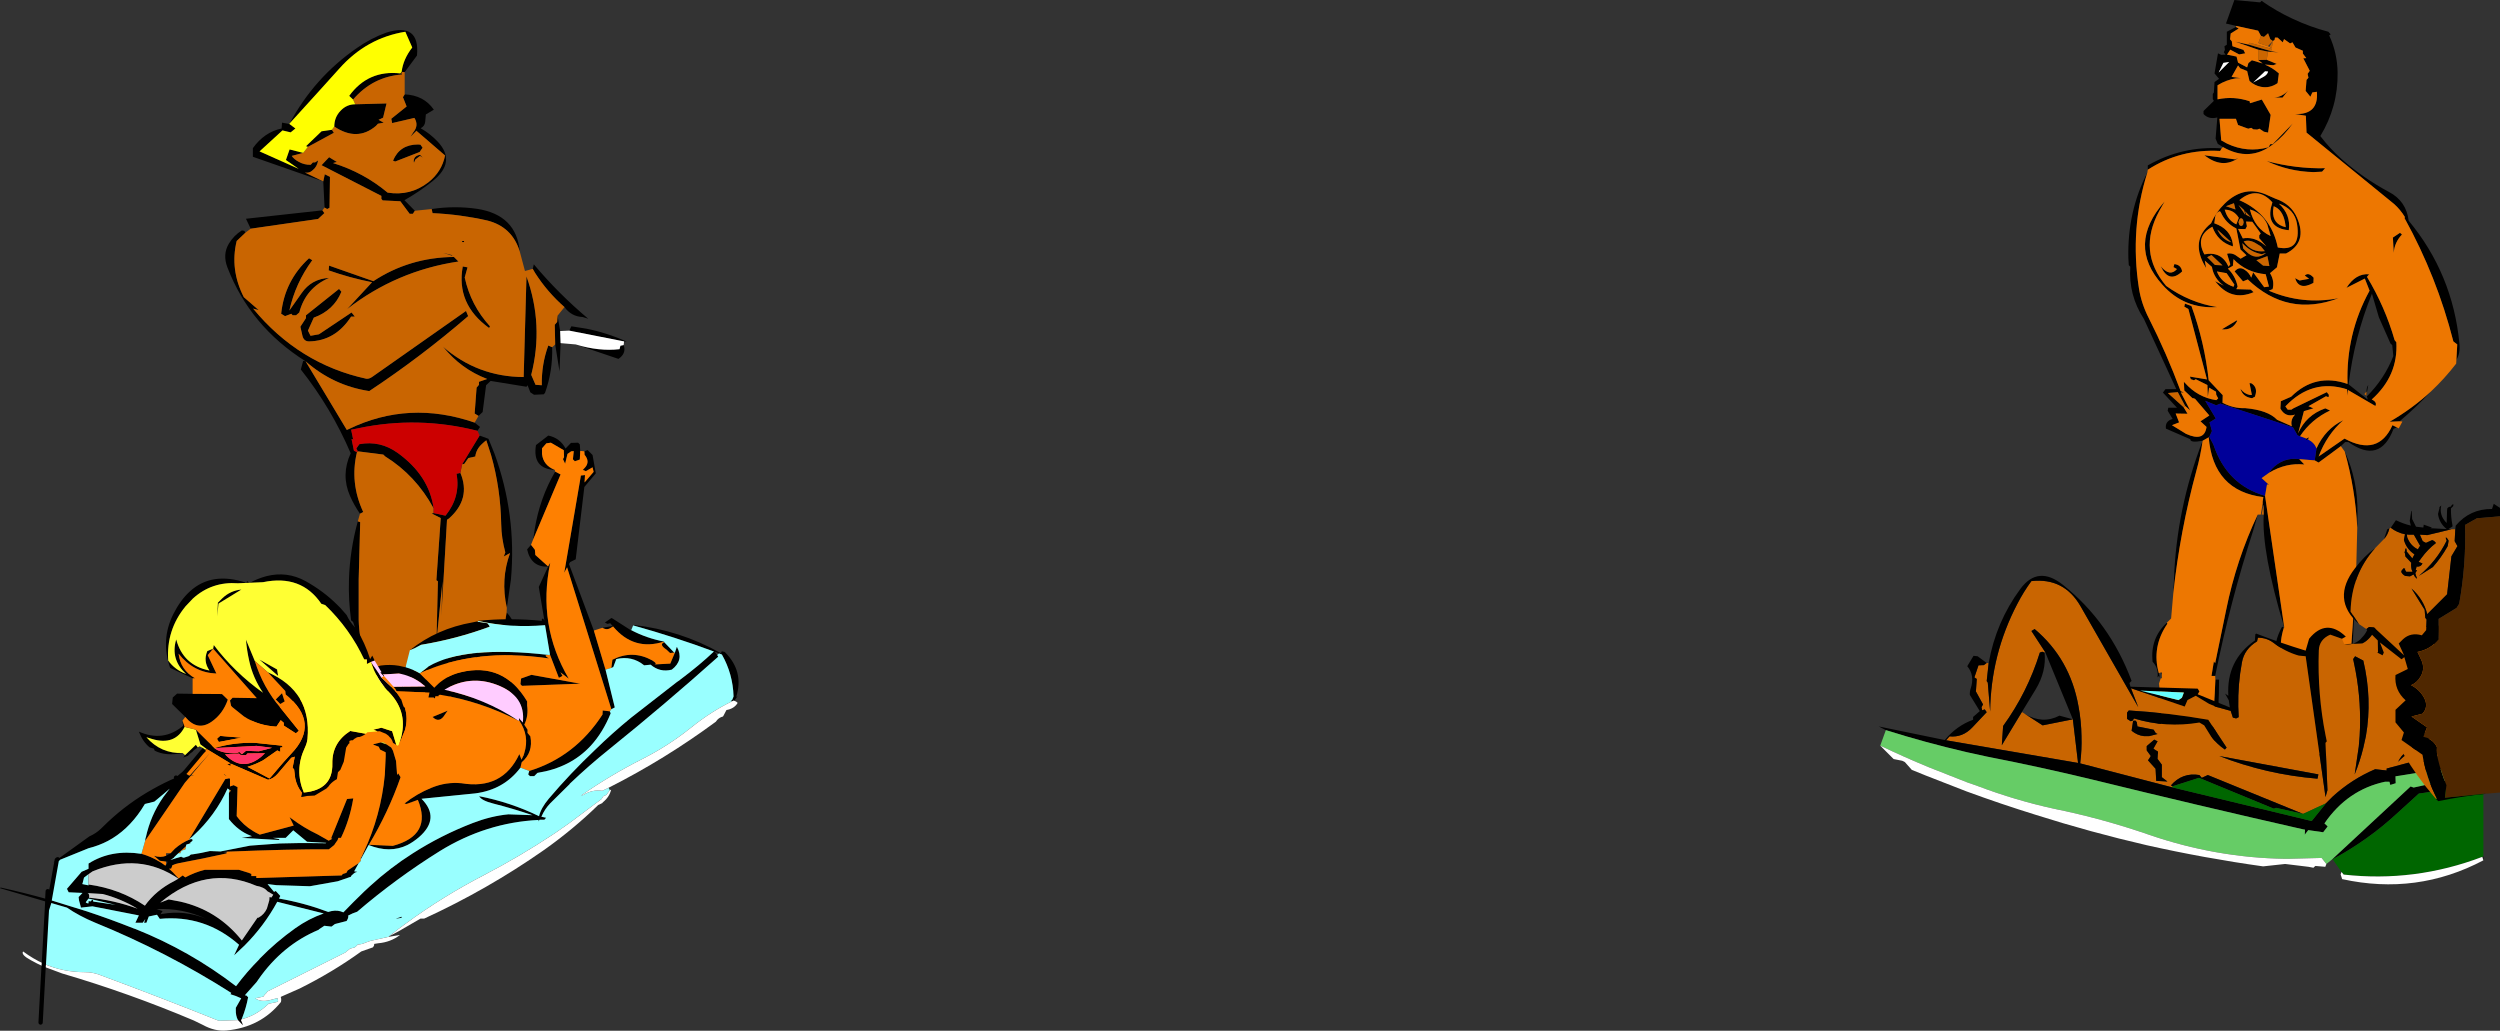 <?xml version="1.0" encoding="UTF-8" standalone="no"?>
<svg xmlns:xlink="http://www.w3.org/1999/xlink" height="238.65px" width="578.85px" xmlns="http://www.w3.org/2000/svg">
  <rect width="100%" height="100%" fill="#333333" stroke="none"/>
  <g transform="matrix(1.0, 0.0, 0.0, 1.0, 21.35, -142.25)">
    <path d="M35.5 196.1 L33.45 198.05 Q31.85 204.65 35.1 211.05 L38.55 214.05 37.25 213.7 Q47.85 226.55 63.5 229.95 64.15 230.0 64.85 229.5 L86.55 214.25 87.05 215.45 Q76.15 224.85 64.15 232.8 55.85 231.55 49.4 225.9 L58.95 241.8 59.4 241.6 Q73.35 234.85 88.55 240.1 L89.8 241.1 89.2 242.0 Q75.4 238.5 61.65 241.4 L59.95 241.75 60.4 243.9 60.55 244.05 60.05 243.9 60.6 246.6 61.3 246.95 Q59.6 254.0 62.75 260.8 L62.0 261.2 Q60.65 259.25 59.7 257.1 57.55 252.2 59.85 247.2 55.35 236.7 48.3 227.8 L48.85 225.8 49.4 225.9 Q36.55 217.8 31.3 204.15 30.15 201.15 31.65 198.65 32.8 196.75 34.65 195.6 L35.2 195.7 35.5 196.1 M89.45 238.55 L88.55 238.0 89.0 232.0 89.55 231.35 89.55 230.65 91.45 230.0 Q85.4 227.7 81.25 222.55 89.25 229.5 99.9 229.55 L100.55 206.25 Q104.6 217.5 101.65 229.05 L102.65 231.35 104.1 231.45 Q104.0 226.65 105.6 222.25 L106.5 222.65 Q106.65 228.15 104.85 233.2 L104.55 233.55 102.3 233.65 101.45 233.1 100.8 231.45 100.55 231.8 92.25 230.45 91.2 231.45 90.4 237.65 89.45 238.55 M107.2 222.0 L107.1 217.45 107.65 216.8 107.75 215.35 108.35 218.9 108.45 221.7 108.2 228.25 107.2 222.0 M109.35 213.35 Q105.4 209.9 102.55 205.45 L102.0 204.5 102.25 203.45 Q107.95 210.25 114.85 216.05 L113.55 215.65 Q110.95 215.55 109.35 213.35 M99.0 200.5 Q97.25 194.75 91.45 193.3 85.25 191.9 78.8 191.6 L78.6 190.65 Q83.85 189.85 89.1 190.6 98.25 192.0 99.0 200.5 M74.7 191.05 L74.25 191.75 73.5 191.75 71.35 188.85 67.25 188.65 66.95 188.3 66.95 187.6 53.1 180.5 54.85 178.65 56.65 179.75 55.75 180.0 Q62.85 182.2 68.4 186.85 73.65 187.7 77.85 184.45 80.95 182.0 81.7 178.25 L75.2 172.65 75.15 172.45 75.05 172.55 73.7 173.9 74.3 172.95 Q75.7 171.3 74.6 169.55 L69.45 170.75 69.25 169.75 72.8 166.9 71.95 164.75 72.35 164.1 Q76.8 164.3 79.1 167.65 L77.25 168.75 77.1 170.45 Q77.0 171.45 76.05 171.95 78.2 173.15 80.0 175.05 84.4 179.75 78.8 184.2 75.75 186.65 72.3 188.6 L74.7 191.05 M72.35 158.95 L71.7 158.9 71.6 159.25 71.75 159.5 Q64.95 160.0 60.4 165.3 L59.5 164.45 Q63.9 158.4 71.35 159.25 L71.65 158.85 Q72.0 155.95 74.1 153.25 L72.5 149.6 Q63.5 151.05 57.2 158.15 L52.6 163.25 45.7 170.85 Q51.4 160.2 61.3 153.35 64.5 151.1 68.1 149.8 75.9 147.35 75.2 155.1 L72.35 158.95 M60.9 166.4 L68.15 166.2 67.35 169.5 66.3 170.0 67.5 170.65 66.15 170.9 65.7 171.4 Q61.35 175.1 56.05 171.55 56.05 169.4 57.5 167.9 58.9 166.4 60.9 166.4 M55.5 172.3 L55.95 173.0 49.95 176.25 49.5 176.1 53.1 172.65 55.5 172.3 M48.85 177.65 L46.2 178.35 Q46.75 179.15 47.8 179.7 49.1 180.45 50.6 180.4 L51.1 179.85 51.6 179.85 52.3 179.4 Q52.1 180.85 51.0 181.7 50.25 182.4 49.25 182.2 L53.5 184.25 53.85 182.6 55.05 183.2 54.95 190.35 54.4 190.65 53.8 190.3 53.5 184.25 37.2 178.55 37.2 176.55 Q39.85 172.85 43.85 172.0 L43.95 170.65 45.65 170.95 47.05 172.0 45.95 172.9 44.05 172.45 38.75 177.3 47.8 181.35 44.85 179.3 45.7 176.85 48.85 177.65 M53.3 190.95 L53.75 191.6 52.3 192.95 36.7 195.2 35.6 192.9 53.3 190.95 M75.9 178.35 L74.8 179.2 74.55 179.85 74.45 179.8 Q74.35 178.35 75.9 178.1 L76.55 178.75 75.9 178.35 M76.0 175.75 L76.5 176.45 75.8 177.45 70.15 179.65 69.65 179.45 Q71.2 175.7 75.45 175.7 L76.0 175.75 M123.05 222.15 Q123.65 223.8 122.3 225.0 L121.85 225.35 111.95 222.0 Q117.35 223.65 122.1 223.1 L122.3 222.3 123.05 222.15 M123.15 221.3 L110.45 218.8 110.95 217.8 114.4 218.35 Q119.2 219.3 123.75 221.35 L123.15 221.3 M83.75 201.75 L84.8 202.8 Q70.45 204.95 59.05 213.8 L64.8 207.6 Q59.7 206.6 54.75 204.85 L54.85 203.75 65.1 207.35 Q73.45 201.85 83.75 201.75 M86.1 198.05 L86.1 198.3 85.65 198.3 85.65 198.05 86.1 198.05 M83.45 201.5 Q79.25 200.25 83.25 201.3 L83.45 201.5 M86.9 204.15 L86.25 206.5 Q87.65 212.95 92.1 217.8 L91.9 218.2 Q84.2 212.65 85.8 203.95 L86.9 204.15 M89.7 243.1 L91.75 243.85 93.15 247.3 Q98.3 261.5 96.95 276.45 L96.0 283.0 Q95.25 279.65 95.45 276.45 95.65 273.3 96.75 270.3 L95.3 271.1 95.65 270.15 Q94.75 266.85 94.7 263.65 94.55 255.3 92.35 247.6 L91.25 244.2 Q90.75 244.55 90.3 245.0 88.9 246.25 88.7 247.95 L87.1 248.3 86.15 249.65 85.65 249.75 89.7 243.1 M95.95 284.05 Q99.75 288.15 96.1 292.25 L95.0 291.35 95.3 290.65 Q95.4 287.05 95.95 284.05 M97.65 294.55 L98.55 295.0 98.35 303.65 97.0 303.65 Q97.05 300.45 96.7 297.3 96.5 295.5 97.65 294.55 M82.8 303.65 L77.05 303.65 Q77.15 300.75 77.55 297.85 L78.0 294.9 78.7 291.9 78.7 291.8 79.45 291.65 79.8 292.0 80.0 294.05 80.05 295.0 Q79.55 296.25 79.4 297.5 79.3 298.35 79.35 299.2 79.5 301.05 80.3 302.5 L80.1 301.35 Q79.75 299.4 80.05 297.55 80.3 295.7 81.2 293.95 L82.25 294.35 Q82.3 299.05 82.8 303.65 M64.65 303.65 L62.95 303.65 63.3 300.35 61.05 298.65 Q62.4 293.1 60.95 287.95 L60.4 286.25 59.95 285.9 Q59.3 281.15 59.45 276.45 59.65 269.65 61.5 262.95 L62.05 263.15 61.7 276.45 61.7 285.75 Q61.75 288.0 62.15 290.3 L62.15 290.35 62.4 291.8 62.95 292.0 62.85 298.0 63.7 298.75 64.5 297.35 65.05 297.1 65.8 297.65 64.9 300.2 66.15 300.75 64.75 300.75 Q64.55 302.2 64.65 303.65 M79.05 261.05 L81.8 261.65 Q85.35 257.25 84.35 251.95 L85.25 251.75 Q87.75 257.75 82.6 262.3 L82.15 262.6 80.85 284.9 81.1 276.85 79.7 290.9 80.05 276.85 79.7 276.6 79.7 276.45 80.7 262.2 78.6 261.15 79.05 261.05 M79.05 259.95 Q74.95 252.35 67.8 247.9 L67.4 247.5 61.5 246.75 61.15 246.1 61.85 245.1 Q66.65 244.2 70.7 247.1 78.0 252.35 79.05 259.95 M87.05 290.1 L87.9 290.55 91.35 297.25 86.15 291.55 87.05 290.1 M47.95 214.6 L47.2 215.25 46.4 215.25 46.1 214.9 44.65 215.45 43.75 214.9 Q44.55 207.25 50.2 202.05 L50.95 202.5 Q47.05 207.8 45.65 214.15 L48.5 210.1 Q50.8 206.8 54.85 206.6 49.45 208.9 47.95 214.6 M57.15 209.15 L57.7 209.8 Q55.95 214.1 51.3 215.8 L49.95 218.8 50.55 220.0 52.5 219.65 60.05 214.6 60.8 215.55 59.95 215.55 Q56.3 221.2 50.2 221.3 49.05 221.3 48.7 220.1 L48.2 217.9 49.5 215.9 49.5 215.25 57.15 209.15 M74.25 295.55 L74.6 295.9 74.45 297.45 Q73.95 299.65 71.9 300.9 L72.15 302.1 71.45 300.5 Q70.9 298.05 73.5 295.55 L74.25 295.55" fill="#000000" fill-rule="evenodd" stroke="none"/>
    <path d="M35.5 196.1 L36.7 195.2 52.3 192.95 53.75 191.6 53.3 190.95 53.8 190.3 54.4 190.65 54.95 190.35 55.05 183.2 53.85 182.6 53.5 184.25 49.25 182.2 Q50.25 182.4 51.0 181.7 52.1 180.85 52.3 179.4 L51.6 179.85 51.1 179.85 50.6 180.4 Q49.1 180.45 47.8 179.7 46.75 179.15 46.2 178.35 L48.85 177.65 49.95 176.25 55.95 173.0 55.5 172.3 56.05 171.55 Q61.35 175.1 65.7 171.4 L66.15 170.9 67.5 170.65 66.3 170.0 67.35 169.5 68.15 166.2 60.9 166.4 60.4 165.3 Q64.95 160.0 71.75 159.5 L71.6 159.25 71.7 158.9 72.35 158.95 72.35 164.1 71.95 164.75 72.8 166.9 69.25 169.75 69.45 170.75 74.6 169.55 Q75.7 171.3 74.3 172.95 L73.7 173.9 75.05 172.55 75.2 172.65 81.7 178.25 Q80.95 182.0 77.85 184.45 73.65 187.7 68.4 186.85 62.85 182.2 55.75 180.0 L56.65 179.75 54.85 178.65 53.1 180.5 66.95 187.6 66.95 188.3 67.25 188.65 71.35 188.85 73.5 191.75 74.25 191.75 74.7 191.05 78.6 190.65 78.8 191.6 Q85.25 191.9 91.45 193.3 97.25 194.75 99.0 200.5 L100.2 205.0 102.0 204.5 102.55 205.45 Q105.4 209.9 109.35 213.35 L107.75 215.35 107.65 216.8 107.1 217.45 107.2 222.0 106.5 222.65 105.6 222.25 Q104.0 226.65 104.1 231.45 L102.65 231.35 101.65 229.05 Q104.6 217.5 100.55 206.25 L99.9 229.55 Q89.25 229.5 81.25 222.55 85.4 227.7 91.45 230.0 L89.55 230.65 89.55 231.35 89.0 232.0 88.55 238.0 89.45 238.55 88.55 240.1 Q73.35 234.85 59.4 241.6 L58.95 241.8 49.4 225.9 Q55.85 231.55 64.15 232.8 76.15 224.85 87.05 215.45 L86.55 214.25 64.85 229.5 Q64.15 230.0 63.5 229.95 47.85 226.55 37.25 213.7 L38.55 214.05 35.1 211.05 Q31.85 204.65 33.45 198.05 L35.5 196.1 M62.0 261.2 L62.75 260.8 Q59.6 254.0 61.3 246.95 L61.5 246.75 67.4 247.5 67.8 247.9 Q74.95 252.35 79.05 259.95 L79.05 261.05 78.6 261.15 80.7 262.2 79.7 276.45 79.7 276.6 80.05 276.85 79.7 290.9 81.1 276.85 80.85 284.9 82.15 262.6 82.6 262.3 Q87.75 257.75 85.25 251.75 L85.65 249.75 86.15 249.65 87.1 248.3 88.7 247.95 Q88.9 246.25 90.3 245.0 90.75 244.55 91.25 244.2 L92.35 247.6 Q94.55 255.3 94.7 263.65 94.75 266.85 95.65 270.15 L95.3 271.1 96.75 270.3 Q95.65 273.3 95.45 276.45 95.25 279.65 96.0 283.0 L95.95 284.05 Q95.4 287.05 95.3 290.65 L95.0 291.35 96.1 292.25 97.65 294.55 Q96.5 295.5 96.7 297.3 97.05 300.45 97.0 303.65 L82.8 303.65 Q82.3 299.05 82.25 294.35 L81.2 293.95 80.0 294.05 79.8 292.0 79.45 291.65 78.7 291.8 78.7 291.9 78.0 294.9 77.55 297.85 Q77.15 300.75 77.05 303.65 L64.65 303.65 Q64.55 302.2 64.75 300.75 L66.15 300.75 64.9 300.2 65.8 297.65 65.05 297.1 64.5 297.35 63.7 298.75 62.85 298.0 62.95 292.0 62.15 290.35 62.15 290.3 Q61.75 288.0 61.7 285.75 L61.7 276.45 62.05 263.15 61.5 262.95 62.0 261.2 M76.0 175.75 L75.45 175.7 Q71.2 175.7 69.65 179.45 L70.15 179.65 75.8 177.45 76.5 176.45 76.0 175.75 M75.9 178.35 L76.55 178.75 75.9 178.1 Q74.35 178.35 74.45 179.8 L74.55 179.85 74.8 179.2 75.9 178.35 M86.1 198.05 L85.65 198.05 85.65 198.3 86.1 198.3 86.1 198.05 M83.75 201.75 Q73.45 201.85 65.1 207.35 L54.85 203.75 54.75 204.85 Q59.7 206.6 64.8 207.6 L59.05 213.8 Q70.45 204.95 84.8 202.8 L83.75 201.75 M83.45 201.5 L83.25 201.3 Q79.25 200.25 83.45 201.5 M86.9 204.15 L85.8 203.95 Q84.2 212.65 91.9 218.2 L92.1 217.8 Q87.65 212.95 86.25 206.5 L86.9 204.15 M87.05 290.1 L86.15 291.55 91.35 297.25 87.9 290.55 87.05 290.1 M57.15 209.15 L49.5 215.25 49.5 215.9 48.2 217.9 48.7 220.1 Q49.05 221.3 50.2 221.3 56.3 221.2 59.95 215.55 L60.8 215.55 60.05 214.6 52.5 219.65 50.55 220.0 49.95 218.8 51.3 215.8 Q55.95 214.1 57.7 209.8 L57.15 209.15 M47.95 214.6 Q49.45 208.9 54.85 206.6 50.8 206.8 48.5 210.1 L45.65 214.15 Q47.05 207.8 50.95 202.5 L50.2 202.05 Q44.55 207.25 43.75 214.9 L44.65 215.45 46.1 214.9 46.4 215.25 47.2 215.25 47.95 214.6 M74.25 295.55 L73.5 295.55 Q70.9 298.05 71.45 300.5 L72.15 302.1 71.9 300.9 Q73.95 299.65 74.45 297.45 L74.6 295.9 74.25 295.55" fill="#c96501" fill-rule="evenodd" stroke="none"/>
    <path d="M60.4 165.3 L60.9 166.4 Q58.9 166.4 57.5 167.9 56.05 169.4 56.05 171.55 L55.5 172.3 53.1 172.65 49.5 176.1 49.95 176.25 48.85 177.65 45.7 176.85 44.85 179.3 47.8 181.35 38.75 177.3 44.05 172.45 45.95 172.9 47.05 172.0 45.65 170.95 45.7 170.85 52.6 163.25 57.2 158.15 Q63.5 151.05 72.5 149.6 L74.1 153.25 Q72.0 155.95 71.65 158.85 L71.35 159.25 Q63.9 158.4 59.5 164.45 L60.4 165.3" fill="#ffff00" fill-rule="evenodd" stroke="none"/>
    <path d="M61.3 246.95 L60.6 246.6 60.05 243.9 60.55 244.05 60.4 243.9 59.95 241.75 61.65 241.4 Q75.4 238.5 89.2 242.0 L89.7 243.1 85.65 249.75 85.25 251.75 84.35 251.95 Q85.35 257.25 81.8 261.65 L79.05 261.05 79.05 259.95 Q78.0 252.35 70.7 247.1 66.65 244.2 61.85 245.1 L61.15 246.1 61.5 246.75 61.3 246.95" fill="#cc0000" fill-rule="evenodd" stroke="none"/>
    <path d="M123.05 222.15 L122.3 222.3 122.1 223.1 Q117.35 223.65 111.95 222.0 L108.45 221.7 108.35 218.9 110.45 218.8 123.15 221.3 123.05 222.15" fill="#ffffff" fill-rule="evenodd" stroke="none"/>
    <path d="M113.0 246.65 L112.9 248.65 111.75 249.05 111.3 248.6 111.5 246.7 110.9 246.75 110.05 247.35 109.5 249.6 109.0 248.55 109.25 248.1 109.2 246.5 106.2 244.75 105.15 244.9 104.15 246.05 104.15 247.4 Q104.45 250.0 107.1 251.05 101.85 250.8 102.75 245.3 L105.6 243.1 Q108.3 243.65 109.6 246.1 L110.85 244.8 112.5 244.75 112.9 245.15 113.0 246.65 M107.2 251.45 L108.45 252.1 102.1 267.15 102.45 264.8 Q103.65 257.5 107.2 251.45 M101.6 268.4 L102.5 269.55 102.6 270.75 105.55 273.4 106.05 272.55 Q103.05 287.0 110.35 299.4 L108.4 297.9 108.9 298.75 108.05 299.2 106.0 293.85 104.85 287.0 Q96.8 287.7 89.3 286.0 96.7 285.25 104.1 286.0 L104.1 285.65 104.25 285.5 104.4 285.45 104.7 285.95 103.4 278.15 105.55 273.45 Q101.6 273.6 100.7 269.45 L101.6 268.4 M105.7 293.9 Q104.25 293.85 105.75 294.7 88.6 292.2 75.85 298.15 L79.2 301.5 Q81.7 298.75 85.35 297.9 95.25 295.5 100.7 304.65 L100.7 305.6 Q101.05 307.95 100.05 310.05 L100.8 311.2 100.8 311.95 101.45 312.75 Q102.15 316.45 99.45 318.75 L99.15 320.0 Q95.3 325.1 88.7 325.95 L76.25 327.2 Q80.7 331.7 75.65 336.1 74.35 337.2 73.0 337.9 68.9 339.9 64.0 337.9 L62.2 341.2 62.2 340.9 62.35 340.65 62.4 340.6 62.85 339.6 Q66.85 331.1 67.75 321.65 L67.95 317.4 67.95 316.45 66.65 315.8 66.35 315.15 65.05 314.65 65.15 314.55 66.8 314.15 68.15 314.6 69.25 315.35 69.65 316.1 70.35 318.45 70.6 321.7 70.85 321.3 71.4 322.2 Q68.55 330.35 64.05 337.85 L69.6 338.1 Q78.8 335.65 75.4 327.45 L72.8 328.4 72.3 328.3 Q75.1 326.05 78.55 324.65 81.95 323.25 85.5 323.6 95.0 325.2 98.9 316.85 L99.4 318.15 99.8 317.3 99.85 317.25 100.05 316.6 Q101.3 312.6 98.85 309.05 L98.8 308.5 99.7 309.55 Q100.45 303.35 93.65 300.8 87.4 298.45 81.55 301.95 90.9 303.95 98.65 309.1 89.85 304.6 80.5 303.1 L80.15 303.3 80.2 303.45 79.45 303.45 79.35 304.0 79.05 303.75 77.85 303.75 78.1 302.6 67.25 302.2 67.1 302.0 66.9 301.6 66.75 301.3 77.15 301.2 75.95 300.25 Q73.55 298.6 71.0 298.2 L65.75 298.5 65.05 296.9 65.1 296.8 66.8 296.35 Q68.95 296.05 71.0 296.4 L72.55 296.75 Q74.2 297.2 75.85 298.15 L77.9 296.55 Q86.2 291.65 105.7 293.9 M101.2 320.75 Q111.8 317.5 118.15 307.7 L118.2 306.75 119.85 306.95 120.05 307.4 Q118.25 311.85 115.45 314.9 110.75 320.0 103.1 321.2 L102.35 321.95 101.35 321.95 100.95 321.55 101.2 320.75 M120.2 306.45 L109.95 273.6 109.3 274.85 113.15 252.35 114.1 252.25 114.0 253.95 116.1 251.5 115.85 250.45 114.3 251.35 113.6 251.05 114.15 250.45 Q115.3 249.1 114.0 247.55 L113.95 246.75 114.7 246.45 115.85 247.6 116.6 251.85 113.95 255.0 111.95 271.75 110.65 272.4 110.4 272.85 116.15 288.25 118.85 297.3 121.0 306.05 120.2 306.45 M118.15 287.6 L120.5 287.2 119.95 286.55 119.3 286.7 118.7 286.4 120.2 285.35 Q120.55 285.45 120.85 285.7 L124.6 288.1 124.7 288.15 124.8 288.15 Q128.3 290.0 132.4 290.8 125.4 293.05 120.6 287.3 L120.1 287.6 Q119.15 288.25 118.15 287.6 M125.25 287.05 L125.4 286.95 Q136.15 288.2 145.4 293.4 L145.65 293.55 Q145.55 293.3 145.8 293.05 L146.45 293.2 Q151.0 297.7 149.1 303.65 L149.45 303.4 148.95 304.1 148.9 304.2 148.65 304.5 148.5 304.45 148.2 304.6 147.8 304.6 148.15 304.35 148.35 303.9 148.5 303.5 Q148.35 298.3 145.8 293.8 L145.15 293.55 144.1 293.15 144.7 293.9 144.95 294.3 Q132.7 305.25 119.8 315.65 115.05 319.45 110.7 323.6 L110.55 323.75 110.55 323.8 106.05 328.25 Q104.8 329.55 104.05 331.25 L104.0 331.35 105.1 331.6 104.7 332.05 103.6 332.05 103.3 332.45 103.35 332.1 Q91.2 332.7 80.5 339.3 70.4 345.6 61.35 353.35 60.25 353.7 59.25 354.25 L59.3 354.4 59.25 354.8 59.05 355.25 58.9 355.5 56.2 356.2 55.4 356.8 53.75 356.6 52.55 357.4 52.4 357.55 Q44.05 361.05 38.5 369.0 L38.05 369.65 35.6 372.4 35.35 372.7 35.7 372.75 36.1 373.15 Q35.65 375.6 34.7 378.0 L34.6 378.25 34.45 378.45 34.8 379.3 34.9 379.65 33.75 378.45 Q33.2 377.45 33.25 376.0 L33.25 375.6 34.5 373.4 Q33.25 372.8 32.0 372.45 L32.2 372.15 Q17.2 362.6 0.6 355.85 -3.0 354.35 -5.85 352.4 L-9.95 351.2 -9.85 350.6 -9.95 351.2 -10.4 351.1 -21.35 347.9 -21.2 347.75 Q-15.75 348.95 -10.4 350.45 L-9.85 350.6 -1.3 353.25 Q4.15 355.05 9.55 357.2 L10.0 357.35 Q22.65 362.4 33.3 370.6 35.8 367.25 38.7 364.35 L38.75 364.25 Q42.55 360.35 47.05 357.15 50.15 354.95 53.6 353.75 L42.85 351.05 Q39.8 356.65 35.25 361.2 L32.85 363.45 34.0 361.0 Q26.05 354.0 15.65 355.0 L15.0 354.05 13.1 354.45 12.55 355.9 12.0 355.9 12.3 355.05 11.7 355.9 10.0 355.9 10.8 354.2 0.05 352.1 -2.6 352.4 -3.05 350.75 -3.15 349.95 -2.25 349.0 -5.45 348.85 -5.85 348.05 -2.45 344.1 -0.85 343.4 -0.85 342.2 Q4.4 338.85 11.4 339.95 13.6 340.55 15.55 341.75 16.25 342.15 16.95 342.7 L17.0 342.55 17.1 342.45 17.3 342.3 17.35 342.1 17.4 341.85 17.4 341.7 17.1 341.75 15.65 341.55 14.3 340.4 Q15.8 340.9 17.1 340.4 L18.15 339.8 19.15 338.75 Q20.7 337.4 22.5 336.65 L22.55 336.65 22.8 336.55 22.85 336.5 23.0 336.55 23.15 336.6 23.25 336.7 23.2 336.95 22.7 337.35 22.45 337.6 21.8 337.8 21.7 338.2 19.95 339.8 19.0 340.7 18.9 340.85 18.1 341.4 Q19.35 340.95 20.65 340.6 L20.7 340.7 21.2 340.85 22.45 340.45 22.6 340.3 22.85 340.1 23.35 340.05 25.15 339.75 27.25 339.3 29.7 339.4 36.55 338.05 43.3 337.55 48.05 337.45 50.1 337.45 54.05 337.5 54.2 337.4 49.75 337.15 46.55 334.5 44.8 336.25 41.85 336.25 43.3 336.55 43.3 336.75 34.6 336.25 36.3 336.0 37.0 335.85 36.7 335.75 Q33.8 334.65 31.65 331.9 L31.65 326.85 31.65 325.85 31.95 325.5 Q32.25 325.25 31.8 325.15 L31.35 324.8 Q28.5 331.1 23.3 335.85 L22.85 336.25 22.45 336.6 30.8 322.65 31.75 322.45 31.9 322.6 31.9 324.35 32.75 324.05 33.65 324.5 33.45 331.2 Q34.95 333.3 37.3 334.7 L37.9 335.05 38.8 335.5 46.65 333.4 45.7 331.45 46.1 331.75 Q48.95 333.9 52.2 335.45 L54.75 336.9 55.15 336.7 55.45 336.55 55.65 336.25 55.35 336.25 59.0 327.25 60.45 327.1 Q59.65 332.0 57.6 336.25 L57.0 336.25 56.9 336.55 56.8 336.8 56.2 337.65 56.05 337.9 54.8 338.9 Q46.0 338.85 31.15 339.45 L30.2 339.5 31.05 339.75 31.1 339.85 25.5 341.05 20.1 342.1 Q19.3 342.25 18.55 342.6 L18.5 342.8 18.4 343.05 18.35 343.25 18.25 343.35 18.05 343.4 17.8 343.4 18.7 344.25 20.0 345.65 20.95 344.95 21.55 345.4 Q23.8 344.2 26.05 343.65 L34.0 343.65 36.25 344.35 36.85 344.6 36.85 345.1 38.0 345.1 38.0 345.55 57.75 344.95 57.9 344.75 58.05 344.6 58.85 344.35 58.95 344.15 59.15 343.8 61.7 342.1 60.65 344.0 61.35 344.1 61.3 344.15 Q60.75 344.25 60.35 344.7 L60.1 344.9 59.95 345.1 59.9 345.25 56.85 346.3 50.4 347.45 42.65 347.2 40.6 346.95 42.1 348.75 42.5 348.55 43.55 349.7 43.35 350.1 43.25 350.3 Q49.05 351.3 54.65 353.4 L55.4 353.2 Q56.9 352.9 58.15 353.5 L60.5 351.1 63.05 348.6 64.35 347.4 Q69.0 343.15 74.2 339.85 80.75 335.65 88.15 332.8 92.3 331.2 96.35 330.8 L101.95 331.0 Q97.55 329.5 92.85 328.3 90.1 327.6 89.6 326.6 96.8 328.0 103.4 331.2 L103.45 331.25 Q103.9 329.35 105.7 327.2 110.7 321.3 116.4 315.9 120.4 312.0 124.8 308.4 L135.4 300.15 136.0 299.75 136.1 299.65 Q140.65 296.25 143.95 293.1 134.95 289.75 125.25 287.05 M73.55 292.8 Q79.8 287.8 88.1 286.35 L89.05 286.15 89.3 286.2 89.85 286.3 91.5 286.55 91.85 287.0 92.05 287.35 Q84.35 290.2 76.15 291.55 L74.65 292.35 73.55 292.8 M120.2 296.9 L120.45 295.0 Q125.1 292.65 129.65 295.15 131.0 296.0 130.15 296.1 L133.85 295.9 134.9 293.4 135.35 292.05 135.4 292.05 Q137.05 295.1 134.2 297.3 131.45 298.0 129.3 296.15 L127.8 296.3 Q124.95 294.0 121.35 294.85 L120.65 296.7 120.2 296.9 M134.75 293.35 L133.8 293.45 132.95 292.65 Q131.15 291.45 132.45 290.95 L134.75 293.35 M-8.0 341.2 L-0.65 335.9 Q0.85 335.25 2.0 334.15 L3.65 332.55 Q8.4 328.1 14.05 324.95 16.6 323.5 19.4 322.3 L20.2 321.95 20.55 321.5 21.2 321.35 21.5 321.25 22.4 321.8 22.6 321.8 27.4 316.45 23.0 321.65 22.9 321.8 21.45 323.5 12.25 336.95 12.35 336.25 12.4 336.2 Q13.5 331.05 16.5 326.75 L17.95 324.85 16.5 326.1 14.4 327.85 12.2 328.4 11.35 329.75 Q8.15 334.55 3.65 336.95 1.55 338.05 -0.85 338.65 L-8.25 341.65 -9.0 341.95 -8.2 341.35 -8.0 341.2 M30.45 321.55 L30.65 321.55 31.15 322.0 30.45 321.55 M21.2 321.35 L19.6 322.7 19.4 322.3 19.6 322.7 21.2 321.35 M-0.85 347.05 Q6.4 348.05 12.2 351.95 14.75 348.4 19.0 346.25 L19.95 345.7 Q10.95 339.55 0.1 344.0 L-0.85 344.65 -1.9 345.45 -2.2 346.65 -2.3 346.95 -0.85 347.25 -0.85 347.05 M38.25 354.75 L38.55 354.7 Q39.85 353.95 40.45 352.6 L41.0 350.7 41.05 350.7 41.0 350.7 41.05 349.95 41.5 350.05 41.9 349.45 41.9 349.4 40.55 348.6 Q39.8 347.65 38.0 347.35 26.4 342.35 15.75 351.25 L17.7 350.5 20.35 351.0 Q29.0 352.95 34.65 360.0 L38.25 354.75 M16.3 353.2 L15.8 353.95 16.25 353.85 Q21.4 352.95 26.3 354.95 20.85 352.45 14.9 352.75 L16.3 353.2 M-0.85 349.2 L-0.8 349.25 Q-0.6 349.7 -0.75 350.1 5.05 350.65 10.5 352.65 6.6 350.3 2.25 349.2 L2.45 349.25 -0.85 349.05 -1.05 349.05 -0.85 349.2 M5.4 351.75 L-0.85 350.3 -1.05 350.55 -1.5 351.15 Q-1.25 351.45 -0.85 351.4 L-0.85 350.9 -0.3 350.95 -0.3 350.9 Q0.15 350.25 0.25 351.0 L5.4 351.75 M71.65 354.5 L71.65 354.75 70.5 354.95 70.3 354.95 71.65 354.5 M101.7 298.5 L113.0 300.55 99.5 301.05 99.15 300.65 99.3 299.35 101.7 298.5 M82.3 306.8 L81.7 307.65 Q80.4 309.85 78.8 308.25 L82.3 306.8 M-8.25 341.65 L-8.2 341.35 -8.25 341.65 M-10.4 351.1 L-10.4 350.45 -10.4 351.1" fill="#000000" fill-rule="evenodd" stroke="none"/>
    <path d="M107.1 251.05 Q104.45 250.0 104.15 247.4 L104.15 246.05 105.15 244.9 106.2 244.75 109.2 246.5 109.25 248.1 109.0 248.55 109.5 249.6 110.05 247.35 110.9 246.75 111.5 246.7 111.3 248.6 111.75 249.05 112.9 248.65 113.0 246.65 113.95 246.75 114.0 247.55 Q115.3 249.1 114.15 250.45 L113.6 251.05 114.3 251.35 115.85 250.45 116.1 251.5 114.0 253.95 114.1 252.25 113.15 252.35 109.3 274.85 109.95 273.6 120.2 306.45 119.85 306.95 118.2 306.75 118.15 307.7 Q111.8 317.5 101.2 320.75 L99.15 320.0 99.45 318.75 Q102.15 316.45 101.45 312.75 L100.8 311.95 100.8 311.2 100.05 310.05 Q101.05 307.95 100.7 305.6 L100.7 304.65 Q95.25 295.5 85.35 297.9 81.7 298.75 79.2 301.5 L75.85 298.15 Q88.6 292.2 105.75 294.7 104.25 293.85 105.7 293.9 L106.0 293.85 108.05 299.2 108.9 298.75 108.4 297.9 110.35 299.4 Q103.05 287.0 106.05 272.55 L105.55 273.4 102.6 270.75 102.5 269.55 101.6 268.4 102.1 267.15 108.45 252.1 107.2 251.45 107.1 251.05 M116.15 288.25 L118.15 287.6 Q119.15 288.25 120.1 287.6 L120.6 287.3 Q125.4 293.05 132.4 290.8 L132.45 290.95 Q131.15 291.45 132.95 292.65 L133.8 293.45 134.75 293.35 134.9 293.4 133.85 295.9 130.15 296.1 Q131.0 296.0 129.65 295.15 125.1 292.65 120.45 295.0 L120.2 296.9 118.85 297.3 116.15 288.25 M66.9 301.6 L67.1 302.0 67.25 302.2 78.1 302.6 77.85 303.75 79.05 303.75 79.35 304.0 79.45 303.45 80.2 303.45 80.15 303.3 80.5 303.1 Q89.85 304.6 98.65 309.1 L98.85 309.05 Q101.3 312.6 100.05 316.6 L99.85 317.25 99.8 317.3 99.4 318.15 98.9 316.85 Q95.0 325.2 85.5 323.6 81.95 323.25 78.55 324.65 75.1 326.05 72.3 328.3 L72.8 328.4 75.4 327.45 Q78.8 335.65 69.6 338.1 L64.05 337.85 Q68.55 330.35 71.4 322.2 L70.85 321.3 70.6 321.7 70.35 318.45 69.65 316.1 69.25 315.35 68.15 314.6 67.5 314.15 66.8 314.15 65.15 314.55 65.05 314.65 66.35 315.15 66.65 315.8 67.95 316.45 67.95 317.4 67.75 321.65 Q66.85 331.1 62.85 339.6 L62.4 340.6 62.35 340.65 62.2 340.9 62.2 341.2 62.2 341.6 61.7 342.1 59.15 343.8 58.95 344.15 58.85 344.35 58.05 344.6 57.9 344.75 57.75 344.95 38.0 345.55 38.0 345.1 36.85 345.1 36.85 344.6 36.25 344.35 34.0 343.65 26.05 343.65 Q23.8 344.2 21.55 345.4 L20.95 344.95 20.0 345.65 18.7 344.25 17.8 343.4 18.05 343.4 18.25 343.35 18.35 343.25 18.4 343.05 18.5 342.8 18.55 342.6 Q19.3 342.25 20.1 342.1 L25.5 341.05 31.1 339.85 31.15 339.45 Q46.0 338.85 54.8 338.9 L56.05 337.9 56.2 337.65 56.8 336.8 56.9 336.55 57.0 336.25 57.6 336.25 Q59.65 332.0 60.45 327.1 L59.0 327.25 55.35 336.25 55.45 336.55 55.15 336.7 54.75 336.9 52.2 335.45 Q48.95 333.9 46.1 331.75 L45.7 331.45 46.65 333.4 38.8 335.5 37.9 335.05 37.3 334.7 Q34.95 333.3 33.45 331.2 L33.65 324.5 32.75 324.05 31.9 324.35 31.9 322.6 31.75 322.45 30.8 322.65 22.45 336.6 22.55 336.65 22.5 336.65 Q20.7 337.4 19.15 338.75 L18.15 339.8 17.1 339.8 17.1 340.4 Q15.8 340.9 14.3 340.4 L15.65 341.55 17.1 341.75 17.1 342.45 17.0 342.55 16.95 342.7 Q16.25 342.15 15.55 341.75 13.6 340.55 11.4 339.95 L12.25 336.95 21.45 323.5 22.9 321.8 23.55 321.8 23.0 321.65 27.4 316.45 22.6 321.8 22.4 321.8 21.5 321.25 21.2 321.35 21.4 321.15 21.6 320.95 24.4 317.6 25.35 316.45 Q26.8 314.8 29.0 313.2 L29.6 312.95 Q30.9 312.5 32.3 312.4 34.8 312.2 34.9 310.35 L34.75 310.2 34.2 309.9 37.9 307.95 Q48.05 303.0 48.55 303.55 49.0 304.05 54.65 303.45 L66.0 302.05 66.9 301.6 M19.95 339.8 L21.7 338.2 21.7 338.25 21.6 338.9 21.2 339.05 20.7 339.2 20.6 339.35 20.45 339.6 20.45 339.8 19.95 339.8 M22.45 337.6 L22.7 337.35 22.7 337.6 22.45 337.6 M30.45 321.55 L31.15 322.0 30.65 321.55 30.45 321.55 M31.8 325.15 Q32.25 325.25 31.95 325.5 L31.65 325.85 31.8 325.15 M101.7 298.5 L99.3 299.35 99.15 300.65 99.5 301.05 113.0 300.55 101.7 298.5 M82.3 306.8 L78.8 308.25 Q80.4 309.85 81.7 307.65 L82.3 306.8" fill="#fe8001" fill-rule="evenodd" stroke="none"/>
    <path d="M106.0 293.85 L105.7 293.9 Q86.2 291.65 77.9 296.55 L75.85 298.15 Q74.2 297.2 72.55 296.75 L73.55 292.8 74.65 292.35 76.15 291.55 Q84.35 290.2 92.05 287.35 L91.85 287.0 91.5 286.55 89.85 286.3 89.3 286.2 89.3 286.0 Q96.8 287.7 104.85 287.0 L106.0 293.85 M99.15 320.0 L101.2 320.75 100.95 321.55 101.35 321.95 102.35 321.95 103.1 321.2 Q110.75 320.0 115.45 314.9 118.25 311.85 120.05 307.4 L119.85 306.95 120.2 306.45 121.0 306.05 118.85 297.3 120.2 296.9 120.65 296.7 121.35 294.85 Q124.95 294.0 127.8 296.3 L129.3 296.15 Q131.45 298.0 134.2 297.3 137.05 295.1 135.4 292.05 L135.35 292.05 134.9 293.4 134.75 293.35 132.45 290.95 132.4 290.8 Q128.3 290.0 124.8 288.15 L125.25 287.05 Q134.95 289.75 143.95 293.1 140.65 296.25 136.1 299.65 L136.0 299.75 135.4 300.15 124.8 308.4 Q120.4 312.0 116.4 315.9 110.7 321.3 105.7 327.2 103.9 329.35 103.45 331.25 L103.4 331.2 Q96.8 328.0 89.6 326.6 90.1 327.6 92.85 328.3 97.55 329.5 101.95 331.0 L96.35 330.8 Q92.3 331.2 88.15 332.8 80.75 335.65 74.2 339.85 69.0 343.15 64.35 347.4 L63.05 348.6 60.5 351.1 58.15 353.5 Q56.9 352.9 55.4 353.2 L54.65 353.4 Q49.05 351.3 43.25 350.3 L43.35 350.1 43.55 349.7 42.5 348.55 42.1 348.75 40.6 346.95 42.65 347.2 50.4 347.45 56.85 346.3 59.9 345.25 59.95 345.1 60.1 344.9 60.35 344.7 Q60.75 344.25 61.3 344.15 L61.35 344.1 60.65 344.0 61.7 342.1 62.2 341.6 62.2 341.2 64.0 337.9 Q68.9 339.9 73.0 337.9 74.35 337.2 75.65 336.1 80.7 331.7 76.25 327.2 L88.7 325.95 Q95.3 325.1 99.15 320.0 M119.55 324.65 L119.85 325.2 119.05 326.3 118.35 326.6 118.15 326.9 117.95 327.25 110.45 332.85 106.95 335.3 106.85 335.35 Q99.1 340.5 90.75 344.85 81.1 349.85 72.6 356.1 L70.9 357.35 68.7 359.05 68.7 359.15 64.45 360.1 63.3 360.5 Q62.5 360.9 61.5 360.95 L61.1 361.35 60.8 361.6 59.7 361.9 58.6 362.8 40.6 371.8 40.3 372.2 39.9 372.6 39.65 373.0 37.75 373.4 Q39.0 374.3 41.0 373.85 L42.9 373.35 42.95 373.45 43.05 374.1 42.6 374.3 40.85 374.65 Q38.05 377.35 34.6 378.25 L34.7 378.0 Q35.65 375.6 36.1 373.15 L35.7 372.75 35.35 372.7 35.6 372.4 38.05 369.65 38.5 369.0 Q44.05 361.05 52.4 357.55 L52.55 357.4 53.75 356.6 55.4 356.8 56.2 356.2 58.9 355.5 59.05 355.25 59.25 354.8 59.3 354.4 59.25 354.25 Q60.25 353.7 61.35 353.35 70.4 345.6 80.5 339.3 91.2 332.7 103.35 332.1 L103.3 332.45 103.6 332.05 104.7 332.05 105.1 331.6 104.0 331.35 104.05 331.25 Q104.8 329.55 106.05 328.25 L110.55 323.8 110.55 323.75 110.7 323.6 Q115.05 319.45 119.8 315.65 132.7 305.25 144.95 294.3 L144.7 293.9 145.15 293.55 145.8 293.8 Q148.35 298.3 148.5 303.5 L148.35 303.9 148.15 304.35 147.8 304.6 148.2 304.6 Q143.3 307.0 138.75 310.65 133.4 314.95 127.25 318.05 119.85 321.8 113.2 326.45 L113.65 326.35 Q115.8 325.0 118.1 325.35 L119.55 324.65 M31.65 325.85 L31.65 326.85 31.65 331.9 Q33.8 334.65 36.7 335.75 L37.0 335.85 36.3 336.0 34.6 336.25 43.3 336.75 43.3 336.55 41.85 336.25 44.8 336.25 46.55 334.5 49.75 337.15 54.2 337.4 54.05 337.5 50.1 337.45 48.05 337.45 43.3 337.55 36.55 338.05 29.7 339.4 27.25 339.3 25.15 339.75 23.35 340.05 22.85 340.1 22.6 340.3 22.45 340.45 21.2 340.85 20.7 340.7 20.65 340.6 Q19.35 340.95 18.1 341.4 L18.9 340.85 19.0 340.7 19.95 339.8 20.45 339.8 20.45 339.6 20.6 339.35 20.7 339.2 21.2 339.05 21.6 338.9 21.7 338.25 21.7 338.2 21.8 337.8 22.45 337.6 22.7 337.6 22.7 337.35 23.2 336.95 23.25 336.7 23.15 336.6 23.0 336.55 22.85 336.5 22.8 336.55 22.55 336.65 22.45 336.6 22.85 336.25 23.3 335.85 Q28.5 331.1 31.35 324.8 L31.8 325.15 31.65 325.85 M11.4 339.95 Q4.4 338.85 -0.85 342.2 L-0.85 343.4 -2.45 344.1 -5.85 348.05 -5.45 348.85 -2.25 349.0 -3.15 349.95 -3.05 350.75 -2.6 352.4 0.05 352.1 10.8 354.2 10.0 355.9 11.7 355.9 12.3 355.05 12.0 355.9 12.55 355.9 13.1 354.45 15.0 354.05 15.65 355.0 Q26.05 354.0 34.0 361.0 L32.85 363.45 35.25 361.2 Q39.8 356.65 42.85 351.05 L53.6 353.75 Q50.15 354.95 47.05 357.15 42.55 360.35 38.75 364.25 L38.7 364.35 Q35.8 367.25 33.3 370.6 22.65 362.4 10.0 357.35 L9.55 357.2 Q4.15 355.05 -1.3 353.25 L-9.85 350.6 -8.25 341.65 -0.85 338.65 Q1.55 338.05 3.65 336.95 8.15 334.55 11.35 329.75 L12.2 328.4 14.4 327.85 16.5 326.1 17.95 324.85 16.5 326.75 Q13.5 331.05 12.4 336.2 L12.35 336.25 12.25 336.95 11.4 339.95 M-9.95 351.2 L-5.85 352.4 Q-3.0 354.35 0.6 355.85 17.2 362.6 32.2 372.15 L32.0 372.45 Q33.25 372.8 34.5 373.4 L33.25 375.6 33.25 376.0 Q33.2 377.45 33.75 378.45 L29.3 378.6 Q15.7 373.15 1.8 368.0 0.15 367.35 -1.65 367.35 -6.75 367.35 -11.2 365.4 L-10.5 352.95 -9.95 351.2 M-0.85 347.05 L-0.85 347.25 -2.3 346.95 -2.2 346.65 -1.9 345.45 -0.85 344.65 -0.85 347.05 M-0.85 349.05 L-0.85 349.2 -1.05 349.05 -0.85 349.05 M5.4 351.75 L0.25 351.0 Q0.15 350.25 -0.3 350.9 L-0.3 350.95 -0.85 350.9 -0.85 351.4 Q-1.25 351.45 -1.5 351.15 L-1.05 350.55 -0.85 350.3 5.4 351.75 M71.65 354.5 L70.3 354.95 70.5 354.95 71.65 354.75 71.65 354.5" fill="#99ffff" fill-rule="evenodd" stroke="none"/>
    <path d="M68.15 314.6 L66.8 314.15 67.5 314.15 68.15 314.6" fill="#ffff33" fill-rule="evenodd" stroke="none"/>
    <path d="M65.75 298.5 L71.0 298.2 Q73.55 298.6 75.95 300.25 L77.15 301.2 66.75 301.3 66.5 300.7 65.75 298.5 M98.65 309.1 Q90.9 303.95 81.55 301.95 87.4 298.45 93.65 300.8 100.45 303.35 99.7 309.55 L98.8 308.5 98.85 309.05 98.65 309.1" fill="#ffccff" fill-rule="evenodd" stroke="none"/>
    <path d="M-0.85 344.65 L0.1 344.0 Q10.95 339.55 19.95 345.7 L19.0 346.25 Q14.75 348.4 12.2 351.95 6.4 348.05 -0.85 347.05 L-0.85 344.65 M38.25 354.75 L34.65 360.0 Q29.0 352.95 20.35 351.0 L17.7 350.5 15.75 351.25 Q26.4 342.35 38.0 347.35 39.8 347.65 40.55 348.6 L41.9 349.4 41.9 349.45 41.5 350.05 41.05 349.95 41.0 350.7 41.05 350.7 41.0 350.7 40.45 352.6 Q39.85 353.95 38.55 354.7 L38.25 354.75 M-0.85 349.05 L2.45 349.25 2.25 349.2 Q6.6 350.3 10.5 352.65 5.05 350.65 -0.75 350.1 -0.6 349.7 -0.8 349.25 L-0.85 349.2 -0.85 349.05" fill="#cccccc" fill-rule="evenodd" stroke="none"/>
    <path d="M148.65 304.5 L149.1 304.7 149.45 305.0 Q148.65 306.35 146.85 306.65 L146.2 307.9 146.05 308.15 Q145.25 308.35 144.7 308.95 L144.4 309.35 Q132.75 317.95 119.85 324.5 L119.55 324.65 118.1 325.35 Q115.8 325.0 113.65 326.35 L113.2 326.45 Q119.85 321.8 127.25 318.05 133.4 314.95 138.75 310.65 143.3 307.0 148.2 304.6 L148.5 304.45 148.65 304.5 M119.85 325.2 L120.15 325.1 Q119.75 326.8 118.25 328.0 L118.1 328.2 117.15 328.65 Q111.35 334.3 104.55 339.1 91.55 348.2 76.85 354.95 L76.0 354.95 71.0 357.85 68.7 359.05 70.9 357.35 72.6 356.1 Q81.1 349.85 90.75 344.85 99.1 340.5 106.85 335.35 L106.95 335.3 110.45 332.85 117.95 327.25 118.15 326.9 118.35 326.6 119.05 326.3 119.85 325.2 M68.7 359.15 L68.75 359.15 71.15 358.75 71.25 358.75 Q69.1 360.4 66.25 360.65 L65.3 360.8 65.25 361.2 65.0 361.6 62.3 362.55 Q55.65 367.35 48.0 371.15 L43.8 373.0 43.65 373.1 Q43.85 373.6 43.7 374.25 39.0 380.1 31.1 380.85 28.4 381.1 25.6 379.55 L23.55 378.55 Q8.55 372.2 -6.95 367.65 L-11.25 366.05 Q-12.75 365.4 -14.25 364.55 -16.55 363.3 -16.0 362.55 -13.7 364.25 -11.2 365.4 L-11.25 366.05 -11.2 365.4 Q-6.75 367.35 -1.65 367.35 0.15 367.35 1.8 368.0 15.7 373.15 29.3 378.6 L33.75 378.45 34.9 379.65 34.8 379.3 34.45 378.45 34.6 378.25 Q38.05 377.35 40.85 374.65 L42.6 374.3 43.05 374.1 42.95 373.45 42.9 373.35 41.0 373.85 Q39.0 374.3 37.75 373.4 L39.65 373.0 39.9 372.6 40.3 372.2 40.6 371.8 58.6 362.8 59.7 361.9 60.8 361.6 61.1 361.35 61.5 360.95 Q62.5 360.9 63.3 360.5 L64.45 360.1 68.7 359.15" fill="#ffffff" fill-rule="evenodd" stroke="none"/>
    <path d="M-11.25 366.05 L-11.95 379.0 M34.2 309.9 L37.9 307.95 Q48.05 303.0 48.55 303.55 49.0 304.05 54.65 303.45 L66.0 302.05 M-9.85 350.6 L-9.95 351.2 -10.5 352.95 -11.2 365.4 -11.25 366.05 M21.2 321.35 L21.4 321.15 21.6 320.95 24.4 317.6 25.35 316.45 Q26.8 314.8 29.0 313.2 M19.4 322.3 L19.6 322.7 21.2 321.35 M-8.2 341.35 L-8.0 341.2 M-8.2 341.35 L-8.25 341.65 -9.85 350.6 M-10.4 350.45 L-10.4 351.1 -10.5 352.95 M-10.3 348.6 L-10.4 350.45" fill="none" stroke="#000000" stroke-linecap="round" stroke-linejoin="round" stroke-width="1.0"/>
    <path d="M496.4 148.25 L494.05 147.7 496.0 142.25 501.95 142.8 502.3 142.45 Q505.8 144.9 509.5 146.6 513.55 148.5 517.75 149.6 L518.3 150.2 517.95 150.45 Q519.85 154.55 519.9 159.1 520.0 167.0 515.9 173.75 518.1 176.65 520.85 179.1 525.9 183.55 531.8 186.7 535.8 188.8 536.35 193.35 546.55 205.65 548.1 221.75 548.35 224.05 547.4 225.6 L547.6 222.0 546.7 221.3 Q542.9 206.35 535.45 192.85 L535.4 193.35 535.45 192.45 Q534.4 190.75 533.0 189.5 L512.7 172.95 512.55 169.05 510.05 168.65 Q515.55 168.85 515.1 163.5 L514.05 163.65 513.6 164.65 512.5 163.3 512.7 160.75 513.15 160.25 512.95 159.35 513.45 158.65 511.95 155.75 512.65 155.7 511.85 154.65 511.85 154.0 510.15 153.25 509.45 152.05 508.9 152.3 507.5 151.3 507.2 152.05 506.0 150.95 505.4 150.95 505.3 151.5 504.9 151.75 504.3 151.3 503.8 149.95 502.85 150.8 502.15 150.55 501.5 149.35 496.4 148.25 M541.5 232.9 Q538.1 236.55 534.25 239.8 L531.95 239.9 Q537.15 236.9 541.5 232.9 M533.6 241.2 L532.85 241.55 Q529.7 249.8 522.4 244.6 L521.65 244.6 520.65 245.55 515.5 249.35 514.6 248.85 515.0 246.1 Q517.05 241.55 521.2 239.55 517.4 242.9 515.5 247.95 L521.5 243.8 Q529.3 248.05 532.6 240.7 L533.6 241.2 M521.55 246.8 Q524.6 253.4 524.5 261.05 L524.45 264.45 Q524.0 255.5 521.55 246.8 M524.15 276.25 L523.05 298.3 522.6 298.45 524.15 276.25 M522.05 300.45 L522.3 303.2 522.4 312.7 522.2 316.85 521.05 316.85 521.3 312.7 521.6 302.05 522.05 300.45 M510.3 316.85 L508.1 316.85 507.9 312.7 Q507.9 306.65 509.25 300.55 502.95 294.8 507.05 287.35 L507.45 287.6 Q505.5 293.75 508.8 299.4 L509.6 300.7 510.1 312.7 510.3 316.85 M507.55 287.55 Q502.25 269.9 502.8 261.4 L502.75 259.15 Q502.4 259.65 502.55 258.9 L502.55 258.8 502.55 258.55 502.55 258.45 502.55 258.4 502.7 257.35 Q491.1 255.95 490.05 243.5 L488.65 244.3 Q485.75 244.85 485.8 243.95 L480.15 241.5 Q479.9 239.75 481.7 239.25 L480.55 237.35 480.7 236.65 482.7 236.65 479.45 233.15 480.05 232.35 482.55 232.35 475.05 216.1 Q471.45 210.6 471.9 204.0 L471.55 203.65 471.45 202.0 Q471.2 191.25 475.85 182.2 471.75 195.2 473.9 209.0 474.45 212.55 476.2 215.95 480.3 224.05 483.55 232.8 L484.3 233.15 483.6 233.1 485.75 237.25 484.6 236.25 482.9 233.05 480.6 233.25 484.25 236.55 485.15 238.05 482.4 238.0 483.2 240.05 481.55 240.7 484.8 242.7 Q489.05 244.65 489.55 241.1 L488.15 239.8 490.2 238.45 486.9 234.6 486.5 234.45 486.3 234.45 484.4 232.65 484.3 230.65 484.55 230.9 Q487.5 234.25 491.8 234.9 L492.25 234.5 491.8 233.65 491.75 232.95 490.15 232.0 489.85 234.15 489.75 231.4 487.05 230.05 486.65 230.3 485.9 230.05 485.7 229.45 489.65 230.1 485.35 213.8 484.4 213.25 484.55 212.55 486.05 213.1 Q489.1 221.5 490.05 230.3 L493.3 233.75 493.25 235.5 Q495.75 236.85 498.5 236.75 503.75 237.2 505.9 239.45 L509.3 240.95 Q508.9 239.45 510.05 238.25 507.8 238.95 506.65 236.85 L506.75 235.15 509.15 234.1 Q514.75 228.55 522.2 231.15 521.8 219.6 527.3 209.55 L526.2 206.75 521.95 208.9 Q524.1 205.5 527.2 205.75 L526.7 206.35 Q530.9 213.35 533.1 221.0 L533.5 221.5 Q533.95 229.25 527.8 234.75 529.1 235.35 528.65 236.25 L522.3 232.55 522.15 233.85 522.1 232.4 Q514.0 229.8 507.8 236.35 L508.35 237.1 509.2 237.1 509.65 236.8 517.4 233.05 517.9 233.7 517.85 233.8 Q517.95 234.25 517.6 234.15 L517.2 234.0 513.15 236.3 514.3 236.8 512.1 237.45 510.75 242.6 Q512.6 238.35 517.05 236.8 L518.15 237.3 Q513.8 239.35 511.2 243.25 L510.65 243.1 509.55 241.2 492.75 235.7 491.8 236.1 489.25 235.05 491.7 239.15 490.25 240.05 490.8 242.05 490.2 243.4 491.15 245.2 Q494.25 254.5 503.1 257.05 L507.55 287.55 M501.4 261.4 L500.4 264.95 Q495.0 281.65 491.55 298.75 L490.7 298.75 491.25 295.4 491.55 295.8 494.1 283.45 Q496.45 271.85 501.4 261.4 M491.6 299.6 L492.45 299.6 Q492.45 306.2 491.75 312.7 L491.2 316.85 490.25 316.85 490.7 312.7 Q491.35 306.15 491.6 299.6 M478.95 316.85 L477.85 316.85 478.1 312.7 478.55 300.5 Q479.1 306.65 479.05 312.7 L478.95 316.85 M478.95 299.3 L479.2 299.15 479.2 299.3 478.95 299.3 M479.2 298.45 L479.0 297.95 479.2 297.95 479.2 298.45 M478.5 298.1 L478.8 299.3 478.6 298.85 478.45 298.8 478.2 299.1 Q478.5 297.0 477.05 295.45 476.5 290.0 480.35 286.45 L480.5 286.65 Q476.8 292.05 478.5 298.1 M481.85 279.7 L482.0 276.65 Q482.55 260.05 488.65 244.3 488.15 247.85 487.2 251.25 483.4 265.25 481.85 279.7 M475.95 181.55 L475.95 180.55 Q483.9 176.0 493.05 176.6 L492.7 177.2 Q483.45 176.7 475.95 181.55 M493.35 176.3 L492.15 175.55 491.65 174.35 492.05 169.45 Q490.05 169.95 488.85 168.65 L488.85 167.95 491.25 165.6 491.0 165.2 491.0 164.0 491.25 163.65 491.4 161.25 492.45 160.5 491.4 159.25 492.2 154.6 492.95 154.95 493.95 154.9 493.55 154.35 493.8 153.8 493.7 152.95 494.25 152.6 494.25 149.6 496.35 148.5 497.0 148.85 495.15 150.0 495.0 151.35 495.4 151.8 495.55 152.95 498.1 153.8 498.5 154.6 497.1 154.85 495.05 153.75 494.3 154.9 496.5 155.35 496.85 156.75 498.95 157.85 499.25 156.85 500.05 156.2 502.55 156.95 501.5 156.15 503.5 156.1 505.8 157.05 505.0 157.35 503.05 157.2 Q504.85 157.95 506.3 159.25 L506.0 161.5 Q504.2 162.75 502.15 162.35 500.65 162.05 499.5 161.0 L498.95 158.7 497.35 158.05 496.85 157.4 495.35 160.05 497.45 160.35 496.3 160.4 Q494.1 160.75 492.1 162.0 L492.1 165.25 Q495.85 164.45 499.55 165.7 L499.6 166.15 502.35 165.3 504.4 168.85 503.8 172.95 502.85 172.75 501.8 172.05 501.3 172.25 500.4 172.2 499.9 171.85 499.2 172.05 496.85 171.2 496.35 169.75 492.55 169.75 492.95 174.75 494.3 175.5 Q498.95 177.7 503.9 176.35 L504.3 175.65 504.9 175.6 509.5 170.85 Q507.55 173.65 504.95 175.65 499.55 179.85 493.35 176.3 M508.45 163.2 L507.15 164.85 505.2 164.85 Q507.1 164.7 508.45 163.2 M499.2 152.55 L504.5 154.1 506.25 154.4 503.75 154.2 501.5 153.75 496.2 151.9 499.2 152.55 M503.8 158.8 L503.1 158.75 500.35 161.35 502.9 159.95 Q503.7 159.45 503.8 158.8 M492.35 159.05 L494.8 156.6 493.45 156.8 492.35 159.05 M496.15 179.15 L496.9 178.85 Q493.2 181.45 489.05 178.2 L496.15 179.15 M493.75 190.8 L494.1 191.75 Q494.85 193.45 496.45 194.2 L497.0 192.75 497.0 192.65 Q495.85 190.8 493.75 190.8 M490.6 193.95 Q491.7 191.4 493.75 189.4 498.4 184.85 503.9 187.55 L505.5 188.25 Q509.1 189.45 510.5 192.65 513.0 198.4 507.95 200.95 L506.5 200.95 505.85 204.15 504.25 205.5 Q505.35 207.3 504.85 209.2 L503.95 209.55 Q511.75 212.9 520.1 211.3 508.3 215.75 499.1 206.95 498.55 207.2 498.0 207.4 L496.05 205.1 Q497.1 203.85 498.35 204.7 499.4 205.35 499.9 206.55 L500.35 205.3 502.9 208.75 504.0 208.6 503.25 205.75 Q498.75 205.35 495.8 202.25 L495.65 203.8 494.5 204.45 Q496.25 206.15 496.75 208.6 L496.45 209.2 499.8 209.3 500.45 209.9 Q495.2 212.15 491.55 207.35 L493.55 208.4 492.85 207.85 Q491.15 206.25 490.8 204.05 L489.15 202.6 489.45 204.3 Q485.55 198.0 490.6 193.95 M492.65 191.15 Q491.8 191.35 491.55 192.45 L491.35 193.95 Q495.15 195.25 495.65 198.8 L495.65 199.3 Q492.15 198.25 490.9 194.75 486.8 196.95 489.05 201.15 493.0 200.35 494.65 204.0 L495.05 203.45 494.3 201.0 Q495.2 200.75 496.15 201.25 L497.45 202.15 498.8 201.35 497.4 200.0 496.45 195.15 Q494.0 193.95 492.85 191.4 L492.65 191.15 M495.9 189.3 L494.05 190.0 496.25 190.75 495.9 189.3 M500.35 191.0 L499.6 190.75 Q500.65 195.15 504.4 196.9 L503.6 194.15 Q502.6 192.0 500.35 191.0 M505.1 190.0 L504.95 191.1 Q504.85 194.2 507.9 194.85 L507.7 193.6 Q507.1 190.75 505.1 190.0 M504.45 190.35 L504.8 189.1 Q501.25 185.15 497.15 188.6 504.45 191.75 506.05 199.55 511.55 200.65 510.5 194.1 509.95 190.65 506.3 189.4 509.1 191.95 508.6 195.55 503.5 195.1 504.45 190.35 M498.75 192.0 L499.8 192.55 498.45 191.15 498.75 192.0 M498.25 190.9 L496.95 189.7 498.55 192.05 498.25 190.9 M500.15 193.6 L498.7 193.55 498.9 194.65 498.55 195.3 496.85 195.25 497.95 197.45 Q500.25 197.05 502.3 198.45 L503.4 199.3 501.75 197.4 501.75 196.75 502.1 196.3 500.15 193.6 M498.0 193.1 Q497.8 192.8 497.55 192.8 497.3 192.8 497.15 193.1 L496.95 193.7 497.15 194.35 497.55 194.6 498.0 194.35 498.15 193.7 498.0 193.1 M482.1 203.4 Q483.65 203.55 483.9 205.1 480.85 208.0 478.95 203.9 481.05 206.45 482.7 204.55 L481.9 204.1 482.1 203.4 M479.85 188.9 L478.6 191.1 Q473.5 200.5 480.2 208.45 485.65 212.35 492.0 213.35 484.4 213.85 479.35 208.2 471.0 198.95 479.85 188.9 M532.7 197.25 L534.35 196.15 534.8 196.55 Q533.05 198.4 532.9 200.8 L532.7 197.25 M516.3 182.0 L514.3 182.1 Q508.55 181.95 503.5 179.55 510.3 181.35 517.0 181.2 L516.3 182.0 M512.7 243.8 Q513.5 243.3 513.15 243.8 L513.0 243.95 512.75 244.1 Q512.25 244.2 512.7 243.8 M532.15 221.8 L529.45 215.7 527.85 210.25 Q523.75 220.35 522.45 231.25 L526.85 234.75 526.7 234.0 Q530.75 229.95 532.8 224.7 L532.55 222.15 532.15 221.8 M526.55 233.85 L526.6 232.9 Q526.6 231.9 527.0 231.4 L526.55 233.85 M510.05 206.65 L511.1 207.2 513.3 206.8 512.3 206.05 Q513.15 205.2 514.35 206.55 L514.3 207.75 Q510.95 209.6 510.05 206.65 M491.5 203.6 L493.25 203.7 490.7 201.3 489.7 201.8 491.5 203.6 M503.35 200.8 L502.35 201.1 Q499.75 200.65 497.85 198.55 L498.05 199.8 498.65 200.4 Q500.95 202.75 503.35 200.8 M503.05 200.4 L502.15 199.3 501.0 198.6 Q499.5 197.65 498.15 198.15 499.95 200.8 503.05 200.4 M504.1 203.85 L503.65 201.55 501.1 202.5 502.65 203.75 504.1 203.85 M499.95 231.0 Q501.35 231.9 500.9 233.6 L500.75 234.1 500.1 234.45 Q497.95 234.2 497.4 232.25 498.2 233.4 499.55 233.7 L500.05 233.7 499.5 230.95 499.95 231.0 M496.35 216.55 Q496.75 216.3 496.6 216.65 495.5 218.75 493.1 218.5 L496.35 216.55 M494.2 205.5 L491.95 205.1 Q492.9 207.65 495.8 208.65 L496.0 208.15 494.2 205.5 M511.0 248.55 L512.2 249.8 Q507.95 249.35 504.05 251.7 L504.65 250.85 Q507.3 248.05 511.0 248.55 M514.1 298.8 L513.8 297.65 Q512.8 294.5 514.25 293.95 L514.1 298.8 M495.3 198.35 L492.05 195.4 Q493.15 197.75 495.3 198.35" fill="#000000" fill-rule="evenodd" stroke="none"/>
    <path d="M502.15 150.55 L502.85 150.8 503.8 149.95 504.3 151.3 504.9 151.75 504.65 153.45 504.1 153.1 504.9 151.75 503.75 152.95 501.55 152.2 502.15 150.55 M502.8 261.4 L502.3 261.4 502.75 259.15 502.8 261.4 M499.2 152.55 L499.55 152.15 504.6 153.55 504.5 154.1 499.2 152.55 M503.75 154.2 L503.5 156.1 501.5 156.15 501.5 153.75 503.75 154.2 M495.9 189.3 L496.25 190.75 494.05 190.0 495.9 189.3 M498.25 190.9 L498.55 192.05 496.95 189.7 498.25 190.9 M498.75 192.0 L498.45 191.15 499.8 192.55 498.75 192.0 M498.0 193.1 L498.15 193.7 498.0 194.35 497.55 194.6 497.15 194.35 496.95 193.7 497.15 193.1 Q497.3 192.8 497.55 192.8 497.8 192.8 498.0 193.1 M484.6 236.25 L484.25 236.55 480.6 233.25 482.9 233.05 484.6 236.25 M526.6 232.9 L526.55 233.85 526.1 233.5 526.6 232.9 M504.1 203.85 L502.65 203.75 501.1 202.5 503.65 201.55 504.1 203.85 M503.05 200.4 Q499.95 200.8 498.15 198.15 499.5 197.65 501.0 198.6 L502.15 199.3 503.05 200.4 M503.35 200.8 Q500.95 202.75 498.65 200.4 L498.05 199.8 497.85 198.55 Q499.75 200.65 502.35 201.1 L503.35 200.8 M491.5 203.6 L489.7 201.8 490.7 201.3 493.25 203.7 491.5 203.6 M495.3 198.35 Q493.15 197.75 492.05 195.4 L495.3 198.35" fill="#cc6600" fill-rule="evenodd" stroke="none"/>
    <path d="M492.35 159.05 L493.45 156.8 494.8 156.6 492.35 159.05 M503.8 158.8 Q503.7 159.45 502.9 159.95 L500.35 161.35 503.1 158.75 503.8 158.8" fill="#ffffff" fill-rule="evenodd" stroke="none"/>
    <path d="M511.2 243.25 L512.7 243.8 Q512.25 244.2 512.75 244.1 L513.0 243.95 Q514.6 244.8 515.0 246.1 L514.6 248.85 511.0 248.55 Q507.3 248.05 504.65 250.85 L504.05 251.7 Q503.15 252.35 502.3 252.95 L504.0 254.5 503.55 254.4 503.1 257.05 Q494.25 254.5 491.15 245.2 L490.2 243.4 490.8 242.05 490.25 240.05 491.7 239.15 489.25 235.05 491.8 236.1 492.75 235.7 509.55 241.2 510.65 243.1 511.2 243.25" fill="#000099" fill-rule="evenodd" stroke="none"/>
    <path d="M496.4 148.25 L501.5 149.35 502.15 150.55 501.55 152.2 503.75 152.95 504.1 153.1 504.65 153.45 504.9 151.75 505.3 151.5 505.4 150.95 506.0 150.95 507.2 152.05 507.5 151.3 508.9 152.3 509.45 152.05 510.15 153.25 511.85 154.0 511.85 154.65 512.65 155.7 511.95 155.75 513.45 158.65 512.95 159.35 513.15 160.25 512.7 160.75 512.5 163.3 513.6 164.65 514.05 163.65 515.1 163.5 Q515.55 168.85 510.05 168.65 L512.55 169.05 512.7 172.95 533.0 189.5 Q534.4 190.75 535.45 192.45 L535.4 193.35 535.45 192.85 Q542.9 206.35 546.7 221.3 L547.6 222.0 547.4 225.6 547.35 226.45 Q544.65 229.95 541.5 232.9 537.15 236.9 531.95 239.9 L534.25 239.8 534.9 239.85 534.05 241.45 533.6 241.2 532.6 240.7 Q529.3 248.05 521.5 243.8 L515.5 247.95 Q517.4 242.9 521.2 239.55 517.05 241.55 515.0 246.1 514.6 244.8 513.0 243.95 L513.15 243.8 Q513.5 243.3 512.7 243.8 L511.2 243.25 Q513.8 239.35 518.15 237.3 L517.05 236.8 Q512.6 238.35 510.75 242.6 L512.1 237.45 514.3 236.8 513.15 236.3 517.2 234.0 517.6 234.15 Q517.95 234.25 517.85 233.8 L517.9 233.7 517.4 233.05 509.65 236.8 509.2 237.1 508.35 237.1 507.8 236.35 Q514.0 229.8 522.1 232.4 L522.15 233.85 522.3 232.55 528.65 236.25 Q529.1 235.35 527.8 234.75 533.95 229.25 533.5 221.5 L533.1 221.0 Q530.9 213.35 526.7 206.35 L527.2 205.75 Q524.1 205.5 521.95 208.9 L526.2 206.75 527.3 209.55 Q521.8 219.6 522.2 231.15 514.75 228.55 509.15 234.1 L506.75 235.15 506.65 236.85 Q507.8 238.95 510.05 238.25 508.9 239.45 509.3 240.95 L505.9 239.45 Q503.75 237.2 498.5 236.75 495.75 236.85 493.25 235.5 L493.3 233.75 490.05 230.3 Q489.1 221.5 486.05 213.1 L484.55 212.55 484.4 213.25 485.35 213.8 489.65 230.1 485.7 229.45 485.9 230.05 486.65 230.3 487.05 230.05 489.75 231.4 489.85 234.15 490.15 232.0 491.75 232.95 491.8 233.65 492.25 234.5 491.8 234.9 Q487.5 234.25 484.55 230.9 L484.3 230.65 484.4 232.65 486.3 234.45 486.5 234.45 486.9 234.6 490.2 238.45 488.15 239.8 489.55 241.1 Q489.05 244.65 484.8 242.7 L481.55 240.7 483.2 240.05 482.4 238.0 485.15 238.05 484.25 236.55 484.6 236.25 485.75 237.25 483.6 233.1 484.3 233.15 483.55 232.8 Q480.3 224.05 476.2 215.95 474.45 212.55 473.9 209.0 471.75 195.2 475.85 182.2 L475.95 181.55 Q483.45 176.7 492.7 177.2 L493.05 176.6 493.35 176.3 Q499.55 179.85 504.95 175.65 507.55 173.65 509.5 170.85 L504.9 175.6 504.3 175.65 503.9 176.35 Q498.95 177.7 494.3 175.5 L492.95 174.75 492.55 169.75 496.35 169.75 496.85 171.2 499.2 172.05 499.9 171.85 500.4 172.2 501.3 172.25 501.8 172.05 502.85 172.75 503.8 172.95 504.4 168.85 502.35 165.3 499.6 166.15 499.55 165.7 Q495.85 164.45 492.1 165.25 L492.1 162.0 Q494.1 160.75 496.3 160.4 L497.45 160.35 495.35 160.05 496.85 157.4 497.35 158.05 498.95 158.7 499.5 161.0 Q500.65 162.05 502.15 162.35 504.2 162.75 506.0 161.5 L506.3 159.25 Q504.85 157.95 503.05 157.2 L505.0 157.35 505.8 157.05 503.5 156.1 503.75 154.2 506.25 154.4 504.5 154.1 504.6 153.55 499.55 152.15 499.2 152.55 496.2 151.9 501.5 153.75 501.5 156.15 502.55 156.95 500.05 156.2 499.25 156.85 498.95 157.85 496.85 156.75 496.5 155.35 494.3 154.9 495.05 153.75 497.1 154.85 498.5 154.6 498.1 153.8 495.55 152.95 495.4 151.8 495.0 151.35 495.15 150.0 497.0 148.85 496.35 148.5 496.4 148.25 M520.65 245.55 L521.55 246.8 Q524.0 255.5 524.45 264.45 L524.15 276.25 522.6 298.45 522.05 300.45 521.6 302.05 521.3 312.7 521.05 316.85 510.3 316.85 510.1 312.7 509.6 300.7 508.8 299.4 Q505.5 293.75 507.45 287.6 L507.55 287.55 503.1 257.05 503.55 254.4 504.0 254.5 502.3 252.95 Q503.15 252.35 504.05 251.7 507.95 249.35 512.2 249.8 L511.0 248.55 514.6 248.85 515.5 249.35 520.65 245.55 M502.55 258.9 L502.1 261.4 501.4 261.4 Q496.45 271.85 494.1 283.45 L491.55 295.8 491.25 295.4 490.7 298.75 491.55 298.75 491.6 299.6 Q491.35 306.15 490.7 312.7 L490.25 316.85 478.95 316.85 479.05 312.7 Q479.1 306.65 478.55 300.5 L478.95 299.3 479.2 299.3 479.2 299.15 479.2 298.45 479.2 297.95 479.0 297.95 478.5 298.1 Q476.8 292.05 480.5 286.65 L480.35 286.45 481.35 285.45 481.85 279.7 Q483.4 265.25 487.2 251.25 488.15 247.85 488.65 244.3 L490.05 243.5 Q491.1 255.95 502.7 257.35 L502.55 258.4 502.55 258.45 502.55 258.55 502.55 258.8 502.55 258.9 M508.45 163.2 Q507.1 164.7 505.2 164.85 L507.15 164.85 508.45 163.2 M496.15 179.15 L489.05 178.2 Q493.2 181.45 496.9 178.85 L496.15 179.15 M492.65 191.15 L492.85 191.4 Q494.0 193.95 496.45 195.15 L497.4 200.0 498.8 201.35 497.45 202.15 496.15 201.25 Q495.2 200.75 494.3 201.0 L495.05 203.45 494.65 204.0 Q493.0 200.35 489.05 201.15 486.8 196.95 490.9 194.75 492.15 198.25 495.65 199.3 L495.65 198.8 Q495.15 195.25 491.35 193.95 L491.55 192.45 Q491.8 191.35 492.65 191.15 M490.6 193.95 Q485.55 198.0 489.45 204.3 L489.15 202.6 490.8 204.05 Q491.15 206.25 492.85 207.85 L493.55 208.4 491.55 207.35 Q495.2 212.15 500.45 209.9 L499.8 209.3 496.45 209.2 496.75 208.6 Q496.25 206.15 494.5 204.45 L495.65 203.8 495.8 202.25 Q498.75 205.35 503.25 205.75 L504.0 208.6 502.9 208.75 500.35 205.3 499.9 206.55 Q499.4 205.35 498.35 204.7 497.1 203.85 496.05 205.1 L498.0 207.4 Q498.55 207.2 499.1 206.95 508.3 215.75 520.1 211.3 511.75 212.9 503.95 209.55 L504.85 209.2 Q505.35 207.3 504.25 205.5 L505.85 204.15 506.5 200.95 507.95 200.95 Q513.0 198.4 510.5 192.65 509.1 189.45 505.5 188.25 L503.9 187.55 Q498.4 184.85 493.75 189.4 491.7 191.4 490.6 193.95 M493.75 190.8 Q495.85 190.8 497.0 192.65 L497.0 192.75 496.45 194.2 Q494.85 193.45 494.1 191.75 L493.75 190.8 M504.45 190.35 Q503.5 195.1 508.6 195.55 509.1 191.95 506.3 189.4 509.95 190.65 510.5 194.1 511.55 200.65 506.05 199.55 504.45 191.75 497.15 188.6 501.25 185.15 504.8 189.1 L504.45 190.35 M505.1 190.0 Q507.1 190.75 507.7 193.6 L507.9 194.85 Q504.85 194.2 504.95 191.1 L505.1 190.0 M500.35 191.0 Q502.6 192.0 503.6 194.15 L504.4 196.9 Q500.65 195.15 499.6 190.75 L500.35 191.0 M500.15 193.6 L502.1 196.3 501.75 196.75 501.75 197.4 503.4 199.3 502.3 198.45 Q500.25 197.05 497.95 197.45 L496.85 195.25 498.55 195.3 498.9 194.65 498.7 193.55 500.15 193.6 M516.3 182.0 L517.0 181.2 Q510.3 181.35 503.5 179.55 508.55 181.95 514.3 182.1 L516.3 182.0 M532.7 197.25 L532.9 200.8 Q533.05 198.4 534.8 196.55 L534.35 196.15 532.7 197.25 M479.85 188.9 Q471.0 198.95 479.35 208.2 484.4 213.85 492.0 213.35 485.65 212.35 480.2 208.45 473.5 200.5 478.6 191.1 L479.85 188.9 M482.1 203.4 L481.9 204.1 482.7 204.55 Q481.05 206.45 478.95 203.9 480.85 208.0 483.9 205.1 483.65 203.55 482.1 203.4 M510.05 206.65 Q510.95 209.6 514.3 207.75 L514.35 206.55 Q513.15 205.2 512.3 206.05 L513.3 206.8 511.1 207.2 510.05 206.65 M494.2 205.5 L496.0 208.15 495.8 208.65 Q492.9 207.65 491.95 205.1 L494.2 205.5 M496.35 216.55 L493.1 218.5 Q495.5 218.75 496.6 216.65 496.75 216.3 496.35 216.55 M499.95 231.0 L499.5 230.95 500.05 233.7 499.55 233.7 Q498.2 233.4 497.4 232.25 497.95 234.2 500.1 234.45 L500.75 234.1 500.9 233.6 Q501.35 231.9 499.95 231.0 M514.1 298.8 L514.25 293.95 Q512.8 294.5 513.8 297.65 L514.1 298.8" fill="#ed7701" fill-rule="evenodd" stroke="none"/>
    <path d="M438.65 295.75 L439.1 295.8 438.65 299.95 438.9 300.3 439.45 307.0 Q439.6 293.8 445.75 282.05 447.2 279.25 449.0 276.8 456.55 275.95 460.4 282.65 L473.75 306.0 472.05 301.6 484.5 305.85 485.15 304.35 487.05 303.35 490.1 305.2 491.75 305.9 495.15 306.85 495.65 308.4 496.4 308.6 497.0 308.3 496.9 305.85 Q496.8 300.7 497.75 295.6 498.3 292.55 501.25 290.75 L501.45 289.9 Q503.45 289.9 505.0 291.05 507.75 293.15 510.9 294.05 L512.5 294.2 517.1 326.8 517.55 325.2 517.1 314.25 517.4 313.9 517.25 313.2 517.15 312.7 Q515.2 303.0 515.55 292.85 515.65 290.3 518.2 289.2 L520.9 290.15 521.45 291.4 525.65 291.2 Q527.4 290.35 528.55 288.05 L529.2 286.6 528.55 284.85 528.75 284.95 528.8 284.8 540.75 287.4 541.05 287.6 541.4 287.9 542.0 287.95 541.8 288.35 541.75 288.65 Q541.6 289.55 541.7 290.5 L542.45 291.7 Q543.05 292.5 544.0 292.65 L552.8 293.3 553.65 293.4 553.65 314.7 553.35 316.95 550.7 316.6 542.2 317.45 542.25 317.3 541.6 317.3 540.9 317.8 540.5 318.35 539.95 318.55 539.25 318.05 531.25 320.2 531.25 320.65 528.6 320.35 Q523.2 322.65 518.8 326.65 L517.2 328.25 511.9 330.7 489.85 321.7 488.45 322.35 487.9 321.7 Q483.95 321.05 481.3 324.1 L481.7 324.3 481.6 324.55 460.3 319.0 Q460.7 315.85 460.6 312.7 460.55 309.2 459.9 305.75 457.95 294.8 449.75 287.9 L449.0 288.35 452.2 293.25 452.05 293.35 451.5 293.15 450.95 293.35 Q448.1 302.55 442.45 310.35 L442.15 314.8 446.8 307.1 447.5 307.55 451.6 310.2 458.6 308.8 459.8 318.9 429.25 313.65 430.05 312.75 Q433.1 313.05 435.35 310.65 L438.65 307.15 438.2 306.5 437.6 306.7 437.45 306.0 437.8 305.35 436.15 302.35 436.35 299.45 435.8 299.1 436.75 296.3 438.0 296.25 438.65 295.75 M471.15 307.25 L471.15 308.7 472.0 309.25 472.45 309.1 472.75 308.6 Q480.15 310.85 487.9 309.55 L489.0 310.2 490.55 312.7 Q491.9 314.5 493.8 315.8 L494.2 315.35 489.95 308.9 Q480.75 307.3 471.55 306.75 L471.15 307.25 M472.55 309.15 L472.2 311.45 Q473.55 312.55 475.1 312.7 L476.25 312.7 478.2 312.2 477.8 312.0 477.3 311.2 473.55 310.45 473.4 309.45 473.1 309.1 472.55 309.15 M475.7 316.0 L476.65 317.3 476.0 318.3 477.75 320.25 477.9 323.05 480.5 323.2 479.2 322.2 479.2 319.3 478.2 317.95 478.3 316.3 477.25 315.6 478.2 313.9 477.45 313.5 475.7 315.0 475.7 316.0 M523.5 294.85 L524.05 297.55 Q525.45 305.05 525.0 312.7 L524.8 315.1 523.85 321.55 Q525.1 318.5 525.85 315.4 L526.45 312.7 Q527.95 304.1 525.85 295.2 L523.95 294.2 523.5 294.85 M529.55 285.3 L529.45 285.25 529.6 285.4 529.55 285.3 M547.1 307.35 L546.95 307.05 546.25 306.4 546.1 306.55 Q546.0 306.8 546.05 307.1 L545.7 307.4 Q542.2 309.75 539.4 312.7 L536.7 315.85 Q535.1 316.55 534.25 318.0 L533.9 318.65 534.45 318.1 Q535.85 316.7 537.75 316.05 L538.05 315.75 541.7 312.7 547.1 307.35 M515.25 322.55 L515.45 321.55 492.5 317.3 Q503.3 321.55 515.25 322.55" fill="#c96501" fill-rule="evenodd" stroke="none"/>
    <path d="M438.65 295.75 L438.0 296.25 436.75 296.3 435.8 299.1 436.35 299.45 436.15 302.35 437.8 305.35 437.45 306.0 437.6 306.7 438.2 306.5 438.65 307.15 435.35 310.65 Q433.1 313.05 430.05 312.75 L429.25 313.65 459.8 318.9 458.6 308.8 451.6 310.2 447.5 307.55 Q451.55 310.0 455.5 307.95 L458.6 308.8 452.2 293.25 449.0 288.35 449.75 287.9 Q457.95 294.8 459.9 305.75 460.55 309.2 460.6 312.7 460.7 315.85 460.3 319.0 L481.6 324.55 513.9 332.35 517.2 328.25 518.8 326.65 Q523.2 322.65 528.6 320.35 L531.25 320.65 531.25 320.2 539.25 318.05 539.95 318.55 540.5 318.35 540.9 317.8 541.6 317.3 542.25 317.3 542.2 317.45 550.7 316.6 553.35 316.95 553.65 314.7 553.65 318.75 533.3 322.0 533.35 323.6 532.1 324.0 531.9 323.25 530.9 323.25 Q522.2 325.1 516.85 332.9 L517.6 333.6 516.55 334.95 513.1 334.45 512.3 335.5 512.35 334.35 511.8 334.25 Q487.35 328.7 463.1 322.75 451.1 319.85 438.8 317.45 L434.0 316.4 Q424.5 314.2 415.3 311.3 L413.65 310.45 428.95 313.6 Q431.65 310.3 435.5 308.9 L435.5 308.25 437.05 306.9 434.75 303.15 Q434.7 302.35 434.95 301.65 435.95 298.65 434.15 296.5 L435.6 294.1 436.55 294.2 438.65 295.75 M446.8 307.1 L442.15 314.8 442.45 310.35 Q448.1 302.55 450.95 293.35 L451.5 293.15 452.05 293.35 Q452.5 297.7 450.0 301.85 L446.8 307.1 M481.7 324.3 L481.3 324.1 Q483.95 321.05 487.9 321.7 L488.45 322.35 489.85 321.7 511.9 330.7 505.65 329.3 505.15 329.5 487.8 322.35 481.7 324.3 M553.65 293.4 L552.8 293.3 544.0 292.65 Q543.05 292.5 542.45 291.7 L541.7 290.5 Q541.6 289.55 541.75 288.65 L541.8 288.35 542.1 288.0 542.1 287.95 542.0 287.95 541.4 287.9 541.05 287.6 540.75 287.4 528.8 284.8 Q535.2 285.65 541.45 287.45 L541.6 287.5 542.15 287.6 542.2 287.6 542.2 287.4 542.2 287.1 542.85 286.9 543.05 286.9 543.35 287.2 543.4 287.8 543.45 287.9 543.4 287.95 543.2 289.7 543.15 290.0 Q544.6 292.45 547.75 291.5 550.8 290.6 553.65 291.4 L553.65 293.4 M528.55 284.85 L529.2 286.6 528.55 288.05 Q527.4 290.35 525.65 291.2 L521.45 291.4 Q523.55 291.75 525.15 290.3 L526.05 289.3 Q526.8 288.3 527.15 287.1 L528.0 286.45 527.95 284.55 528.55 284.85 M520.9 290.15 L518.2 289.2 Q515.65 290.3 515.55 292.85 515.2 303.0 517.15 312.7 L517.25 313.2 517.4 313.9 517.1 314.25 517.55 325.2 517.1 326.8 512.5 294.2 510.9 294.05 Q507.75 293.15 505.0 291.05 503.45 289.9 501.45 289.9 L501.25 290.75 Q498.3 292.55 497.75 295.6 496.8 300.7 496.9 305.85 L497.0 308.3 496.4 308.6 495.65 308.4 495.15 306.85 491.75 305.9 490.1 305.2 487.05 303.35 485.15 304.35 484.5 305.85 472.05 301.6 473.75 306.0 460.4 282.65 Q456.55 275.95 449.0 276.8 447.2 279.25 445.75 282.05 439.6 293.8 439.45 307.0 L438.9 300.3 438.65 299.95 439.1 295.8 Q440.8 286.25 446.45 278.6 450.55 273.05 456.35 277.7 467.15 286.35 472.2 299.9 L471.7 300.4 471.95 301.25 487.5 301.7 487.9 302.35 487.5 303.0 494.95 306.05 494.7 304.4 493.85 302.85 494.6 303.35 Q494.1 295.15 500.75 290.55 L500.85 289.1 501.05 288.95 Q506.75 291.15 512.5 292.9 L513.3 290.15 Q517.25 285.3 521.8 289.65 L520.9 290.15 M483.85 303.8 L484.3 302.6 474.2 302.15 483.05 304.35 483.85 303.8 M475.7 316.0 L475.7 315.0 477.45 313.5 478.2 313.9 477.25 315.6 478.3 316.3 478.2 317.95 479.2 319.3 479.2 322.2 480.5 323.2 477.9 323.05 477.75 320.25 476.0 318.3 476.65 317.3 475.7 316.0 M472.55 309.15 L473.1 309.1 473.4 309.45 473.55 310.45 477.3 311.2 477.8 312.0 478.2 312.2 476.25 312.7 475.1 312.7 Q473.55 312.55 472.2 311.45 L472.55 309.15 M471.15 307.25 L471.55 306.75 Q480.75 307.3 489.95 308.9 L494.2 315.35 493.8 315.8 Q491.9 314.5 490.55 312.7 L489.0 310.2 487.9 309.55 Q480.15 310.85 472.75 308.6 L472.45 309.1 472.0 309.25 471.15 308.7 471.15 307.25 M523.5 294.85 L523.95 294.2 525.85 295.2 Q527.95 304.1 526.45 312.7 L525.85 315.4 Q525.1 318.5 523.85 321.55 L524.8 315.1 525.0 312.7 Q525.45 305.05 524.05 297.55 L523.5 294.85 M529.55 285.3 L529.6 285.4 529.45 285.25 529.55 285.3 M547.1 307.35 L541.7 312.7 538.05 315.75 537.75 316.05 Q535.85 316.7 534.45 318.1 L533.9 318.65 534.25 318.0 Q535.1 316.55 536.7 315.85 L539.4 312.7 Q542.2 309.75 545.7 307.4 L546.05 307.1 Q546.0 306.8 546.1 306.55 L546.25 306.4 546.95 307.05 547.1 307.35 M553.65 322.55 L549.45 323.85 Q544.15 325.3 538.7 326.0 L533.7 330.55 Q526.95 336.8 518.75 341.2 L518.55 341.3 536.8 324.35 537.5 324.6 553.65 321.05 553.65 322.55 M553.4 340.65 L553.65 340.55 553.65 341.45 553.4 340.65 M515.25 322.55 Q503.3 321.55 492.5 317.3 L515.45 321.55 515.25 322.55" fill="#000000" fill-rule="evenodd" stroke="none"/>
    <path d="M483.85 303.8 L483.05 304.35 474.2 302.15 484.3 302.6 483.85 303.8" fill="#66ffff" fill-rule="evenodd" stroke="none"/>
    <path d="M481.6 324.55 L481.7 324.3 487.8 322.35 505.15 329.5 505.65 329.3 511.9 330.7 517.2 328.25 513.9 332.35 481.6 324.55 M518.75 341.2 Q526.95 336.8 533.7 330.55 L538.7 326.0 Q544.15 325.3 549.45 323.85 L553.65 322.55 553.65 340.55 553.4 340.65 Q537.75 346.6 521.3 344.75 L520.8 344.15 518.75 341.2" fill="#006600" fill-rule="evenodd" stroke="none"/>
    <path d="M415.3 311.3 Q424.5 314.2 434.0 316.4 L438.8 317.45 Q451.1 319.85 463.1 322.75 487.35 328.7 511.8 334.25 L512.35 334.35 512.3 335.5 513.1 334.45 516.55 334.95 517.6 333.6 516.85 332.9 Q522.2 325.1 530.9 323.25 L531.9 323.25 532.1 324.0 533.35 323.6 533.3 322.0 553.65 318.75 553.65 321.05 537.5 324.6 536.8 324.35 518.55 341.3 517.3 342.3 516.2 340.9 508.45 341.1 507.7 341.1 Q491.7 340.85 476.3 335.55 465.5 331.8 454.2 329.5 445.3 327.55 436.7 324.3 L434.0 323.35 425.25 319.9 Q419.55 317.55 414.0 314.9 L415.3 311.3" fill="#66cc66" fill-rule="evenodd" stroke="none"/>
    <path d="M517.3 342.3 L517.05 342.95 514.75 342.75 514.25 343.2 514.2 343.15 513.15 342.95 507.8 342.3 507.7 342.3 502.65 342.85 Q489.05 340.95 475.7 337.95 462.7 334.95 449.95 330.9 441.9 328.4 434.0 325.5 L424.5 321.8 421.3 320.5 419.7 318.7 419.1 318.4 417.1 318.0 414.0 314.9 Q419.55 317.55 425.25 319.9 L434.0 323.35 436.7 324.3 Q445.3 327.55 454.2 329.5 465.5 331.8 476.3 335.55 491.7 340.85 507.7 341.1 L508.45 341.1 516.2 340.9 517.3 342.3 M520.8 344.15 L521.3 344.75 Q537.75 346.6 553.4 340.65 L553.65 341.45 Q538.25 349.6 520.95 345.8 L520.6 344.7 520.8 344.15" fill="#ffffff" fill-rule="evenodd" stroke="none"/>
    <path d="M524.85 286.75 L522.9 283.85 Q523.1 275.3 528.6 269.15 L530.5 267.2 530.65 267.05 Q531.5 266.15 531.9 264.6 L532.2 264.45 Q533.7 265.6 535.5 265.95 L535.25 267.25 Q535.85 269.4 537.7 270.6 L537.2 271.55 535.9 269.95 535.9 269.75 535.8 269.25 Q535.6 269.2 535.6 269.35 L535.4 270.2 535.5 270.4 535.6 271.1 536.95 272.55 Q536.85 273.3 537.05 274.15 L537.25 274.65 535.8 274.65 535.6 274.35 535.5 274.15 535.55 273.95 535.15 273.8 535.1 273.95 535.0 274.05 Q534.65 274.3 534.65 274.7 534.9 275.25 535.55 275.6 L536.65 275.7 537.5 275.25 Q537.75 275.9 538.3 276.25 L538.25 276.05 Q538.0 275.5 537.9 274.95 L538.3 274.25 538.0 274.3 537.95 274.35 538.2 273.4 538.3 273.45 Q539.2 273.5 539.55 272.7 L538.65 272.35 539.3 271.45 Q540.8 269.4 542.65 268.0 L542.55 267.8 Q542.25 267.45 541.8 267.3 L540.35 267.95 539.6 267.55 538.95 266.05 539.15 266.05 540.65 266.15 546.25 264.8 547.15 264.8 547.0 267.55 547.65 268.7 546.25 271.05 545.25 279.85 540.65 284.45 Q539.8 281.0 537.0 278.5 L540.05 283.45 540.2 285.3 540.5 285.7 540.4 288.15 539.4 289.35 Q536.85 288.6 535.05 290.25 L534.05 291.25 535.3 294.0 528.35 287.55 527.2 287.45 Q526.85 287.65 526.55 287.9 L524.85 286.75 M542.7 327.25 L542.05 326.5 Q534.45 317.6 530.2 306.45 530.4 304.8 531.0 303.6 532.75 300.2 532.55 296.4 531.8 294.8 530.3 294.0 L530.6 293.35 529.7 291.0 534.7 294.9 535.35 294.4 536.15 297.15 533.3 298.55 Q533.0 302.05 535.65 304.4 L533.3 306.6 533.3 309.5 535.25 311.85 534.7 313.6 539.55 317.0 Q540.4 322.25 542.9 327.2 L542.7 327.25 M545.4 268.65 L545.6 267.45 545.5 267.25 545.15 266.75 Q544.85 266.7 544.95 266.85 L545.15 267.45 Q542.8 272.2 538.7 275.6 L541.95 273.55 Q543.9 271.35 545.3 268.85 L545.4 268.65 M535.95 266.0 L536.5 266.05 537.55 266.05 539.05 268.7 538.85 268.8 538.5 269.45 Q536.8 268.65 536.05 266.75 L536.0 266.55 535.95 266.0" fill="#c96501" fill-rule="evenodd" stroke="none"/>
    <path d="M524.85 286.75 Q518.35 281.0 523.95 273.8 525.95 271.1 528.6 269.15 523.1 275.3 522.9 283.85 L524.85 286.75 M530.65 267.05 L531.4 264.8 531.9 264.6 Q531.5 266.15 530.65 267.05 M532.2 264.45 L533.4 262.7 Q535.05 263.5 536.85 263.95 L536.6 262.85 536.95 260.55 537.05 260.55 537.15 262.15 537.15 262.4 538.05 264.2 539.75 264.4 539.85 263.7 539.9 263.75 541.75 264.4 541.35 264.55 545.15 264.75 Q543.4 263.35 543.15 261.25 L543.5 259.85 Q543.4 259.7 543.55 259.6 L543.9 259.3 Q543.35 261.55 545.15 263.35 L545.25 260.35 545.3 259.95 Q545.6 259.55 546.15 259.55 546.3 259.1 546.65 259.0 L546.7 259.0 546.7 259.25 546.65 259.45 546.15 259.95 Q546.1 261.9 546.5 263.9 L546.5 264.15 545.55 264.75 545.15 264.75 546.25 264.8 540.65 266.15 539.15 266.05 538.95 266.05 539.6 267.55 540.35 267.95 541.8 267.3 Q542.25 267.45 542.55 267.8 L542.65 268.0 Q540.8 269.4 539.3 271.45 L538.65 272.35 539.55 272.7 Q539.2 273.5 538.3 273.45 L538.2 273.4 537.95 274.35 538.0 274.3 538.3 274.25 537.9 274.95 Q538.0 275.5 538.25 276.05 L538.3 276.25 Q537.75 275.9 537.5 275.25 L536.65 275.7 535.55 275.6 Q534.9 275.25 534.65 274.7 534.65 274.3 535.0 274.05 L535.1 273.95 535.15 273.8 535.55 273.95 535.5 274.15 535.6 274.35 535.8 274.65 537.25 274.65 537.05 274.15 Q536.85 273.3 536.95 272.55 L535.6 271.1 535.5 270.4 535.4 270.2 535.6 269.35 Q535.6 269.2 535.8 269.25 L535.9 269.75 535.9 269.95 537.2 271.55 537.7 270.6 Q535.85 269.4 535.25 267.25 L535.5 265.95 Q533.7 265.6 532.2 264.45 M547.15 264.8 L547.25 263.95 Q550.55 260.05 555.65 260.1 L556.05 258.9 557.5 259.85 557.5 261.8 552.15 262.25 549.4 263.8 Q549.7 272.9 548.05 282.05 L547.45 283.0 543.3 285.55 543.3 290.25 Q541.45 292.6 538.4 293.2 L539.25 295.0 Q540.25 297.1 539.05 299.0 538.25 300.35 536.9 300.9 538.85 301.85 539.95 303.85 541.0 305.9 539.55 307.5 L537.0 308.15 540.6 310.65 539.75 312.85 540.7 313.1 541.35 313.5 Q542.4 314.15 542.9 315.25 542.8 316.6 543.1 317.9 543.85 321.1 545.1 324.05 L544.75 326.95 553.95 326.0 554.3 326.05 Q548.7 326.6 543.2 327.75 L542.7 327.25 542.9 327.2 Q540.4 322.25 539.55 317.0 L534.7 313.6 535.25 311.85 533.3 309.5 533.3 306.6 535.65 304.4 Q533.0 302.05 533.3 298.55 L536.15 297.15 535.35 294.4 534.7 294.9 529.7 291.0 530.6 293.35 530.3 294.0 530.25 293.95 529.1 293.35 529.25 293.2 529.2 290.55 526.55 287.9 Q526.85 287.65 527.2 287.45 L528.35 287.55 535.3 294.0 534.05 291.25 535.05 290.25 Q536.85 288.6 539.4 289.35 L540.4 288.15 540.5 285.7 540.2 285.3 540.05 283.45 537.0 278.5 Q539.8 281.0 540.65 284.45 L545.25 279.85 546.25 271.05 547.65 268.7 547.0 267.55 547.15 264.8 M535.95 266.0 L536.0 266.55 536.05 266.75 Q536.8 268.65 538.5 269.45 L538.85 268.8 539.05 268.7 537.55 266.05 536.5 266.05 535.95 266.0 M545.4 268.65 L545.3 268.85 Q543.9 271.35 541.95 273.55 L538.7 275.6 Q542.8 272.2 545.15 267.45 L544.95 266.85 Q544.85 266.7 545.15 266.75 L545.5 267.25 545.6 267.45 545.4 268.65 M23.25 299.3 L18.05 296.9 Q15.8 290.45 18.75 284.5 20.4 281.2 22.6 279.2 27.7 274.5 35.7 277.2 L35.85 276.8 36.45 277.2 Q38.3 276.2 40.35 275.65 45.1 274.45 49.4 276.8 53.6 279.15 56.75 282.3 L57.45 283.0 58.9 284.65 Q59.6 286.15 60.7 287.35 L61.2 287.9 Q63.15 291.1 64.35 294.85 L64.85 294.05 65.4 295.2 65.1 295.3 64.6 295.5 63.6 296.0 63.6 294.95 63.0 294.95 Q59.6 287.75 53.95 282.35 L53.05 282.05 Q48.4 275.2 39.55 277.05 L33.75 277.3 Q27.7 276.85 23.3 280.85 L21.6 282.65 Q17.1 288.15 17.6 295.2 19.15 297.35 21.75 298.3 18.05 294.95 19.45 290.3 21.05 296.3 27.15 297.5 25.65 295.35 26.65 293.0 L28.0 292.45 28.15 291.6 Q32.95 297.95 39.55 302.65 37.2 299.2 36.35 295.25 35.8 292.85 35.6 290.35 L37.65 295.3 Q39.55 301.4 43.55 306.1 L47.85 311.45 47.15 312.05 44.35 310.25 44.35 309.6 43.65 309.0 42.65 310.5 Q38.45 310.25 35.15 308.15 L32.4 305.95 32.15 305.65 31.9 304.45 32.5 303.8 38.1 303.9 28.0 292.45 26.75 293.95 28.75 298.2 Q23.45 298.0 20.0 293.6 20.45 297.4 23.8 299.3 L23.25 299.3 M67.0 297.9 L67.6 298.8 67.4 298.8 66.7 297.9 67.0 297.9 M71.55 304.2 L71.65 304.5 71.75 304.8 71.9 305.3 72.1 305.85 72.4 306.15 Q73.15 308.55 72.45 311.2 L71.4 313.8 71.15 314.2 71.3 313.75 Q73.35 307.35 68.8 302.6 65.85 299.6 64.55 295.55 L67.0 299.15 68.45 300.55 69.0 301.05 70.45 302.6 70.55 302.7 71.55 304.2 M70.4 314.7 L69.65 314.25 Q69.4 313.35 68.85 312.9 L68.6 312.6 68.0 312.15 66.9 311.7 Q66.65 311.55 66.4 311.55 L66.1 311.6 65.1 311.2 66.95 310.75 69.45 311.55 70.4 314.7 M63.35 312.15 Q62.7 312.65 61.85 312.9 61.4 312.85 61.0 313.15 L60.65 313.35 60.35 313.65 59.6 313.8 59.6 314.3 59.35 314.5 58.8 315.35 58.25 318.6 57.45 320.5 56.9 321.05 56.65 322.65 Q55.7 323.15 54.95 324.0 L54.75 324.3 54.2 324.85 53.85 325.05 52.85 325.65 51.5 326.45 49.75 326.55 48.75 326.75 48.35 326.75 48.55 325.8 Q47.4 324.35 47.0 322.45 L46.75 320.4 46.65 320.3 46.4 320.0 46.9 317.45 46.1 317.7 42.95 321.4 Q41.9 322.6 40.7 322.8 L32.05 319.05 32.05 319.55 31.3 319.2 32.0 319.0 26.55 315.7 25.05 314.6 24.0 311.2 28.45 315.6 29.05 315.95 Q31.1 316.85 33.55 316.6 L34.05 316.35 34.65 316.9 35.6 316.1 38.6 316.2 41.65 315.4 38.05 314.95 28.55 315.45 28.5 315.4 Q32.85 314.1 37.75 314.25 L43.9 314.9 44.15 315.25 43.55 315.35 43.55 316.35 42.85 316.0 39.55 318.3 Q37.8 319.25 35.95 319.8 L41.05 322.5 41.5 322.0 42.65 320.65 43.45 319.7 44.45 318.55 46.05 316.8 Q52.95 309.65 44.8 303.05 L44.7 302.25 40.65 297.9 Q50.85 302.35 49.85 313.3 49.75 314.3 49.25 315.35 46.8 320.55 49.0 325.75 55.75 325.15 55.6 319.05 55.5 314.2 59.75 311.5 L63.35 312.15 M24.45 315.3 L23.55 315.95 23.2 316.35 22.7 316.7 22.15 317.25 21.1 317.65 21.5 317.1 24.0 314.7 24.45 315.3 M20.95 316.6 Q17.0 317.4 14.45 316.05 L14.3 315.6 13.3 315.3 Q11.7 314.0 10.8 311.65 16.45 314.15 21.05 310.3 L20.9 309.1 21.4 310.55 Q19.15 314.95 13.85 313.35 L12.55 312.95 Q15.95 316.8 20.95 316.6 M21.55 308.25 L18.5 305.25 18.65 303.75 19.65 302.85 23.25 302.9 30.05 302.95 31.4 304.25 Q30.25 307.55 27.65 309.35 24.35 311.65 21.55 308.25 M29.1 281.8 L30.1 280.8 Q31.95 279.0 34.55 278.75 L29.25 282.0 28.95 284.95 29.1 281.8 M44.55 304.65 L43.55 305.25 42.5 304.2 43.95 302.75 44.55 304.65 M43.05 298.75 L38.7 294.95 42.8 297.25 43.05 298.75 M28.95 313.3 L29.65 312.65 34.55 313.05 29.3 314.05 28.95 313.3 M34.0 316.75 L30.75 316.9 Q34.6 321.0 38.9 317.65 L39.15 317.45 40.0 316.65 35.95 316.7 35.6 317.1 34.45 317.1 34.0 316.75" fill="#000000" fill-rule="evenodd" stroke="none"/>
    <path d="M557.5 261.8 L557.5 325.75 554.7 326.0 553.95 326.0 544.75 326.95 545.1 324.05 Q543.85 321.1 543.1 317.9 542.8 316.6 542.9 315.25 542.4 314.15 541.35 313.5 L540.7 313.1 539.75 312.85 540.6 310.65 537.0 308.15 539.55 307.5 Q541.0 305.9 539.95 303.85 538.85 301.85 536.9 300.9 538.25 300.35 539.05 299.0 540.25 297.1 539.25 295.0 L538.4 293.2 Q541.45 292.6 543.3 290.25 L543.3 285.55 547.45 283.0 548.05 282.05 Q549.7 272.9 549.4 263.8 L552.15 262.25 557.5 261.8" fill="#4f2700" fill-rule="evenodd" stroke="none"/>
    <path d="M70.8 314.95 L70.4 314.7 69.45 311.55 66.95 310.75 65.1 311.2 66.1 311.6 63.7 311.8 63.35 312.15 59.75 311.5 Q55.5 314.2 55.6 319.05 55.75 325.15 49.0 325.75 46.8 320.55 49.25 315.35 49.75 314.3 49.85 313.3 50.85 302.35 40.65 297.9 L37.65 295.3 35.6 290.35 Q35.8 292.85 36.35 295.25 37.2 299.2 39.55 302.65 32.95 297.95 28.15 291.6 L28.0 292.45 26.65 293.0 Q25.65 295.35 27.15 297.5 21.05 296.3 19.45 290.3 18.05 294.95 21.75 298.3 19.15 297.35 17.6 295.2 17.1 288.15 21.6 282.65 L23.3 280.85 Q27.7 276.85 33.75 277.3 L39.55 277.05 Q48.4 275.2 53.05 282.05 L53.95 282.35 Q59.6 287.75 63.0 294.95 L63.6 294.95 63.6 296.0 64.6 295.5 64.55 295.55 Q65.85 299.6 68.8 302.6 73.35 307.35 71.3 313.75 L71.15 314.2 70.95 314.8 70.8 314.95 M26.1 315.8 L25.65 315.45 24.85 315.05 24.45 315.3 24.0 314.7 21.5 317.1 20.95 316.6 Q15.95 316.8 12.55 312.95 L13.85 313.35 Q19.15 314.95 21.4 310.55 L24.0 311.2 25.05 314.6 26.55 315.7 26.1 315.8 M29.1 281.8 L28.95 284.95 29.25 282.0 34.55 278.75 Q31.95 279.0 30.1 280.8 L29.1 281.8 M43.05 298.75 L42.8 297.25 38.7 294.95 43.05 298.75" fill="#ffff33" fill-rule="evenodd" stroke="none"/>
    <path d="M67.6 298.8 L70.2 301.75 71.05 303.35 71.3 303.65 71.5 304.0 71.55 304.2 70.55 302.7 70.45 302.6 69.0 301.05 68.45 300.55 67.0 299.15 67.4 298.8 67.6 298.8 M72.4 306.15 L72.65 306.4 Q73.15 307.35 73.25 308.3 L73.35 309.35 73.5 311.0 Q73.55 312.0 73.05 312.7 L72.65 313.7 72.3 314.1 71.3 314.8 71.0 315.05 70.8 314.95 70.95 314.8 71.15 314.2 71.4 313.8 72.45 311.2 Q73.15 308.55 72.4 306.15 M60.35 313.65 L60.2 313.75 59.6 314.3 59.6 313.8 60.35 313.65 M48.35 326.75 L48.2 326.75 47.7 326.45 46.6 325.9 45.8 325.4 45.2 324.35 44.7 323.75 44.15 323.2 43.6 322.95 43.35 322.65 42.25 322.65 41.65 322.8 40.6 323.2 40.05 323.2 32.05 319.55 32.05 319.05 40.7 322.8 Q41.9 322.6 42.95 321.4 L46.1 317.7 46.9 317.45 46.4 320.0 46.65 320.3 46.75 320.4 47.0 322.45 Q47.4 324.35 48.55 325.8 L48.35 326.75 M31.3 319.2 L30.05 318.6 29.5 318.05 27.9 317.45 27.1 316.9 26.55 316.4 26.2 315.95 26.1 315.8 26.55 315.7 32.0 319.0 31.3 319.2 M20.9 309.1 L21.55 308.25 Q24.35 311.65 27.65 309.35 30.25 307.55 31.4 304.25 L30.05 302.95 23.25 302.9 23.25 299.3 23.8 299.3 Q20.45 297.4 20.0 293.6 23.45 298.0 28.75 298.2 L26.75 293.95 28.0 292.45 38.1 303.9 32.5 303.8 31.9 304.45 32.15 305.65 32.4 305.95 35.15 308.15 Q38.45 310.25 42.65 310.5 L43.65 309.0 44.35 309.6 44.35 310.25 47.15 312.05 47.85 311.45 43.55 306.1 Q39.55 301.4 37.65 295.3 L40.65 297.9 44.7 302.25 44.8 303.05 Q52.95 309.65 46.05 316.8 L44.45 318.55 43.45 319.7 42.65 320.65 41.5 322.0 41.05 322.5 35.95 319.8 Q37.8 319.25 39.55 318.3 L42.85 316.0 43.55 316.35 43.55 315.35 44.15 315.25 43.9 314.9 37.75 314.25 Q32.85 314.1 28.5 315.4 L28.55 315.45 28.45 315.6 24.0 311.2 21.4 310.55 20.9 309.1 M44.55 304.65 L43.95 302.75 42.5 304.2 43.55 305.25 44.55 304.65 M28.95 313.3 L29.3 314.05 34.55 313.05 29.65 312.65 28.95 313.3" fill="#fe8001" fill-rule="evenodd" stroke="none"/>
    <path d="M65.4 295.2 L67.0 297.9 66.7 297.9 67.4 298.8 67.0 299.15 64.55 295.55 64.6 295.5 65.1 295.3 65.4 295.2" fill="#ffccff" fill-rule="evenodd" stroke="none"/>
    <path d="M28.55 315.45 L38.05 314.95 41.65 315.4 38.6 316.2 35.6 316.1 34.65 316.9 34.05 316.35 33.55 316.6 Q31.1 316.85 29.05 315.95 L28.45 315.6 28.55 315.45 M34.0 316.75 L34.45 317.1 35.6 317.1 35.95 316.7 40.0 316.65 39.15 317.45 38.9 317.65 Q34.6 321.0 30.75 316.9 L34.0 316.75" fill="#ff3366" fill-rule="evenodd" stroke="none"/>
  </g>
</svg>
